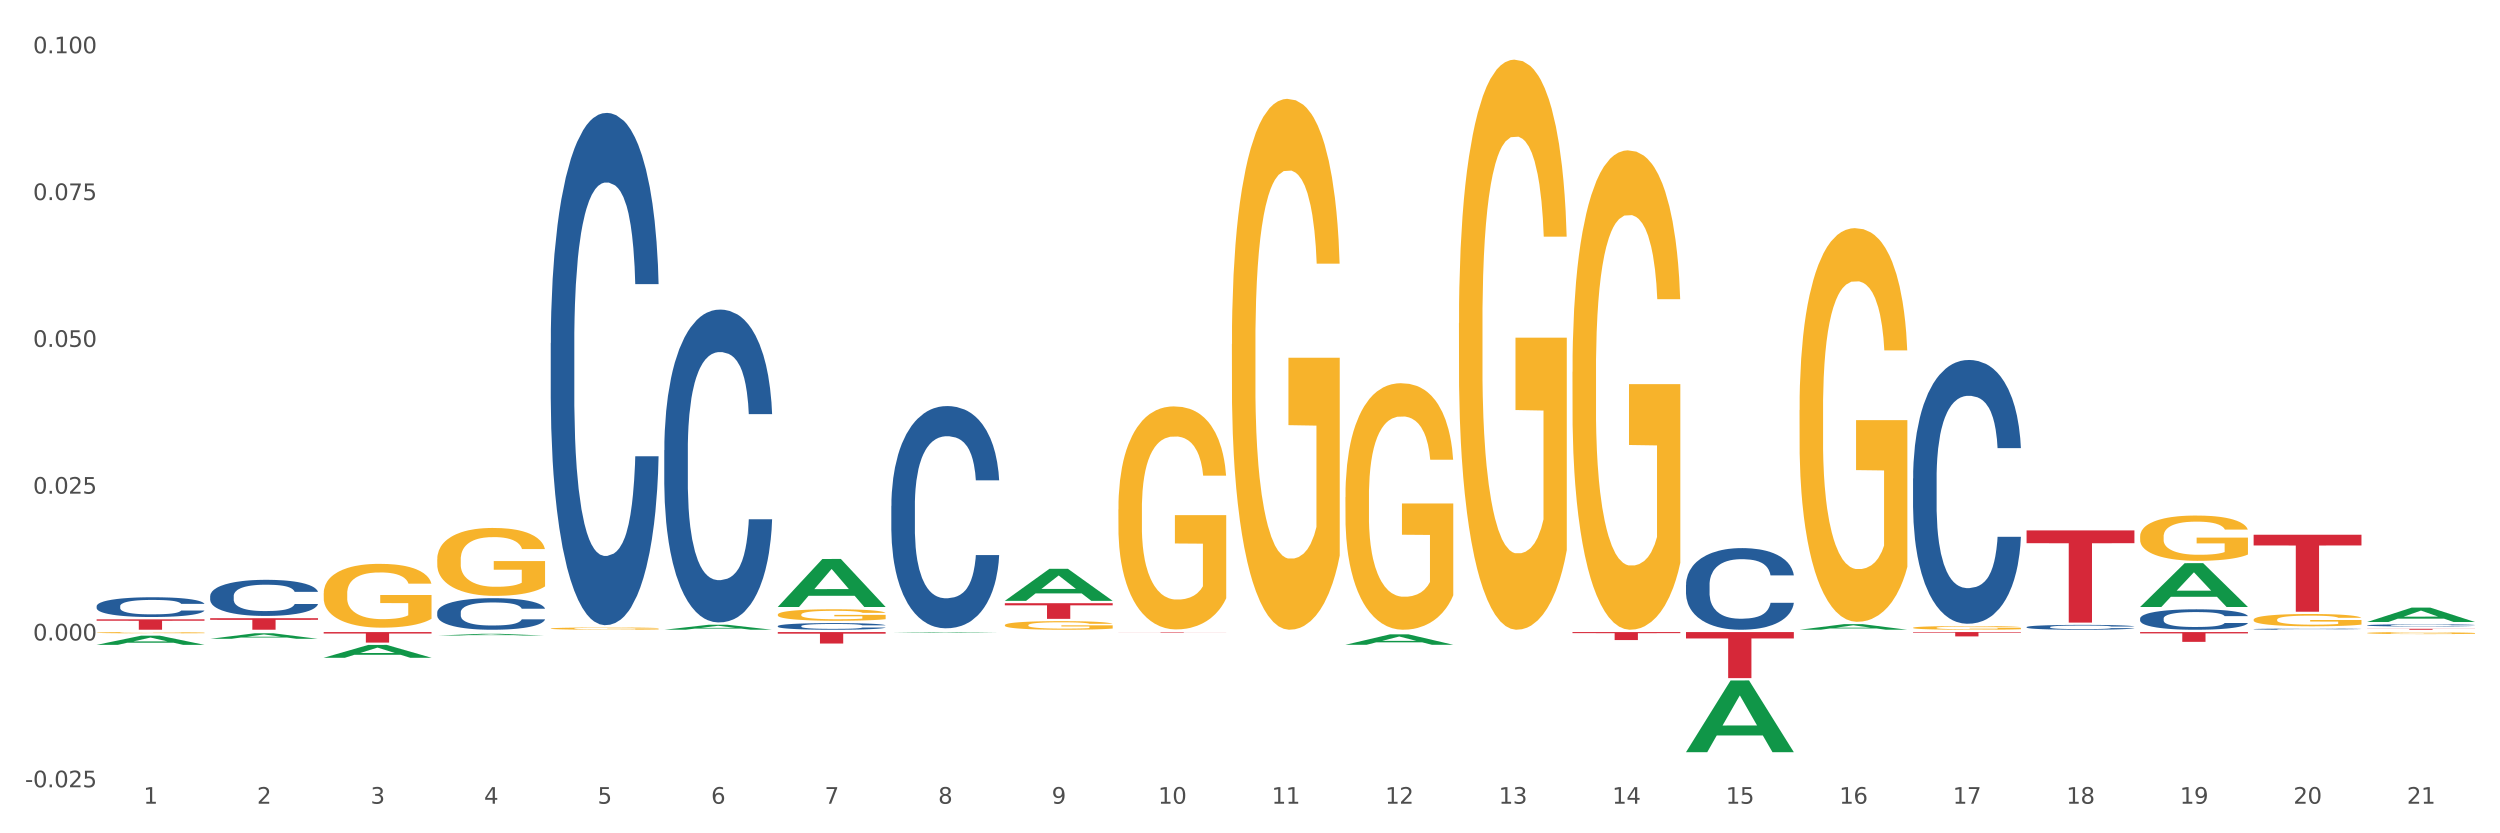 <?xml version="1.0" encoding="utf-8" standalone="no"?>
<!DOCTYPE svg PUBLIC "-//W3C//DTD SVG 1.1//EN"
  "http://www.w3.org/Graphics/SVG/1.1/DTD/svg11.dtd">
<svg xmlns:xlink="http://www.w3.org/1999/xlink" width="1080pt" height="360pt" viewBox="0 0 1080 360" xmlns="http://www.w3.org/2000/svg" version="1.1">
 <rect x="0" y="0" width="1080" height="360" fill="#333333" stroke="none"/>
 <defs>
  <style type="text/css">*{stroke-linejoin: round; stroke-linecap: butt}</style>
 </defs>
 <g id="figure_1">
  <g id="patch_1">
   <path d="M 0 360 
L 1080 360 
L 1080 0 
L 0 0 
z
" style="fill: #ffffff; stroke: #ffffff; stroke-linejoin: miter"/>
  </g>
  <g id="axes_1">
   <g id="matplotlib.axis_1">
    <g id="xtick_1">
     <g id="text_1">
      <!-- 1 -->
      <g style="fill: #4d4d4d" transform="translate(61.988 347.204) scale(0.096 -0.096)">
       <defs>
        <path id="DejaVuSans-31" d="M 794 531 
L 1825 531 
L 1825 4091 
L 703 3866 
L 703 4441 
L 1819 4666 
L 2450 4666 
L 2450 531 
L 3481 531 
L 3481 0 
L 794 0 
L 794 531 
z
" transform="scale(0.016)"/>
       </defs>
       <use xlink:href="#DejaVuSans-31"/>
      </g>
     </g>
    </g>
    <g id="xtick_2">
     <g id="text_2">
      <!-- 2 -->
      <g style="fill: #4d4d4d" transform="translate(111.031 347.204) scale(0.096 -0.096)">
       <defs>
        <path id="DejaVuSans-32" d="M 1228 531 
L 3431 531 
L 3431 0 
L 469 0 
L 469 531 
Q 828 903 1448 1529 
Q 2069 2156 2228 2338 
Q 2531 2678 2651 2914 
Q 2772 3150 2772 3378 
Q 2772 3750 2511 3984 
Q 2250 4219 1831 4219 
Q 1534 4219 1204 4116 
Q 875 4013 500 3803 
L 500 4441 
Q 881 4594 1212 4672 
Q 1544 4750 1819 4750 
Q 2544 4750 2975 4387 
Q 3406 4025 3406 3419 
Q 3406 3131 3298 2873 
Q 3191 2616 2906 2266 
Q 2828 2175 2409 1742 
Q 1991 1309 1228 531 
z
" transform="scale(0.016)"/>
       </defs>
       <use xlink:href="#DejaVuSans-32"/>
      </g>
     </g>
    </g>
    <g id="xtick_3">
     <g id="text_3">
      <!-- 3 -->
      <g style="fill: #4d4d4d" transform="translate(160.074 347.204) scale(0.096 -0.096)">
       <defs>
        <path id="DejaVuSans-33" d="M 2597 2516 
Q 3050 2419 3304 2112 
Q 3559 1806 3559 1356 
Q 3559 666 3084 287 
Q 2609 -91 1734 -91 
Q 1441 -91 1130 -33 
Q 819 25 488 141 
L 488 750 
Q 750 597 1062 519 
Q 1375 441 1716 441 
Q 2309 441 2620 675 
Q 2931 909 2931 1356 
Q 2931 1769 2642 2001 
Q 2353 2234 1838 2234 
L 1294 2234 
L 1294 2753 
L 1863 2753 
Q 2328 2753 2575 2939 
Q 2822 3125 2822 3475 
Q 2822 3834 2567 4026 
Q 2313 4219 1838 4219 
Q 1578 4219 1281 4162 
Q 984 4106 628 3988 
L 628 4550 
Q 988 4650 1302 4700 
Q 1616 4750 1894 4750 
Q 2613 4750 3031 4423 
Q 3450 4097 3450 3541 
Q 3450 3153 3228 2886 
Q 3006 2619 2597 2516 
z
" transform="scale(0.016)"/>
       </defs>
       <use xlink:href="#DejaVuSans-33"/>
      </g>
     </g>
    </g>
    <g id="xtick_4">
     <g id="text_4">
      <!-- 4 -->
      <g style="fill: #4d4d4d" transform="translate(209.117 347.204) scale(0.096 -0.096)">
       <defs>
        <path id="DejaVuSans-34" d="M 2419 4116 
L 825 1625 
L 2419 1625 
L 2419 4116 
z
M 2253 4666 
L 3047 4666 
L 3047 1625 
L 3713 1625 
L 3713 1100 
L 3047 1100 
L 3047 0 
L 2419 0 
L 2419 1100 
L 313 1100 
L 313 1709 
L 2253 4666 
z
" transform="scale(0.016)"/>
       </defs>
       <use xlink:href="#DejaVuSans-34"/>
      </g>
     </g>
    </g>
    <g id="xtick_5">
     <g id="text_5">
      <!-- 5 -->
      <g style="fill: #4d4d4d" transform="translate(258.16 347.204) scale(0.096 -0.096)">
       <defs>
        <path id="DejaVuSans-35" d="M 691 4666 
L 3169 4666 
L 3169 4134 
L 1269 4134 
L 1269 2991 
Q 1406 3038 1543 3061 
Q 1681 3084 1819 3084 
Q 2600 3084 3056 2656 
Q 3513 2228 3513 1497 
Q 3513 744 3044 326 
Q 2575 -91 1722 -91 
Q 1428 -91 1123 -41 
Q 819 9 494 109 
L 494 744 
Q 775 591 1075 516 
Q 1375 441 1709 441 
Q 2250 441 2565 725 
Q 2881 1009 2881 1497 
Q 2881 1984 2565 2268 
Q 2250 2553 1709 2553 
Q 1456 2553 1204 2497 
Q 953 2441 691 2322 
L 691 4666 
z
" transform="scale(0.016)"/>
       </defs>
       <use xlink:href="#DejaVuSans-35"/>
      </g>
     </g>
    </g>
    <g id="xtick_6">
     <g id="text_6">
      <!-- 6 -->
      <g style="fill: #4d4d4d" transform="translate(307.204 347.204) scale(0.096 -0.096)">
       <defs>
        <path id="DejaVuSans-36" d="M 2113 2584 
Q 1688 2584 1439 2293 
Q 1191 2003 1191 1497 
Q 1191 994 1439 701 
Q 1688 409 2113 409 
Q 2538 409 2786 701 
Q 3034 994 3034 1497 
Q 3034 2003 2786 2293 
Q 2538 2584 2113 2584 
z
M 3366 4563 
L 3366 3988 
Q 3128 4100 2886 4159 
Q 2644 4219 2406 4219 
Q 1781 4219 1451 3797 
Q 1122 3375 1075 2522 
Q 1259 2794 1537 2939 
Q 1816 3084 2150 3084 
Q 2853 3084 3261 2657 
Q 3669 2231 3669 1497 
Q 3669 778 3244 343 
Q 2819 -91 2113 -91 
Q 1303 -91 875 529 
Q 447 1150 447 2328 
Q 447 3434 972 4092 
Q 1497 4750 2381 4750 
Q 2619 4750 2861 4703 
Q 3103 4656 3366 4563 
z
" transform="scale(0.016)"/>
       </defs>
       <use xlink:href="#DejaVuSans-36"/>
      </g>
     </g>
    </g>
    <g id="xtick_7">
     <g id="text_7">
      <!-- 7 -->
      <g style="fill: #4d4d4d" transform="translate(356.247 347.204) scale(0.096 -0.096)">
       <defs>
        <path id="DejaVuSans-37" d="M 525 4666 
L 3525 4666 
L 3525 4397 
L 1831 0 
L 1172 0 
L 2766 4134 
L 525 4134 
L 525 4666 
z
" transform="scale(0.016)"/>
       </defs>
       <use xlink:href="#DejaVuSans-37"/>
      </g>
     </g>
    </g>
    <g id="xtick_8">
     <g id="text_8">
      <!-- 8 -->
      <g style="fill: #4d4d4d" transform="translate(405.29 347.204) scale(0.096 -0.096)">
       <defs>
        <path id="DejaVuSans-38" d="M 2034 2216 
Q 1584 2216 1326 1975 
Q 1069 1734 1069 1313 
Q 1069 891 1326 650 
Q 1584 409 2034 409 
Q 2484 409 2743 651 
Q 3003 894 3003 1313 
Q 3003 1734 2745 1975 
Q 2488 2216 2034 2216 
z
M 1403 2484 
Q 997 2584 770 2862 
Q 544 3141 544 3541 
Q 544 4100 942 4425 
Q 1341 4750 2034 4750 
Q 2731 4750 3128 4425 
Q 3525 4100 3525 3541 
Q 3525 3141 3298 2862 
Q 3072 2584 2669 2484 
Q 3125 2378 3379 2068 
Q 3634 1759 3634 1313 
Q 3634 634 3220 271 
Q 2806 -91 2034 -91 
Q 1263 -91 848 271 
Q 434 634 434 1313 
Q 434 1759 690 2068 
Q 947 2378 1403 2484 
z
M 1172 3481 
Q 1172 3119 1398 2916 
Q 1625 2713 2034 2713 
Q 2441 2713 2670 2916 
Q 2900 3119 2900 3481 
Q 2900 3844 2670 4047 
Q 2441 4250 2034 4250 
Q 1625 4250 1398 4047 
Q 1172 3844 1172 3481 
z
" transform="scale(0.016)"/>
       </defs>
       <use xlink:href="#DejaVuSans-38"/>
      </g>
     </g>
    </g>
    <g id="xtick_9">
     <g id="text_9">
      <!-- 9 -->
      <g style="fill: #4d4d4d" transform="translate(454.333 347.204) scale(0.096 -0.096)">
       <defs>
        <path id="DejaVuSans-39" d="M 703 97 
L 703 672 
Q 941 559 1184 500 
Q 1428 441 1663 441 
Q 2288 441 2617 861 
Q 2947 1281 2994 2138 
Q 2813 1869 2534 1725 
Q 2256 1581 1919 1581 
Q 1219 1581 811 2004 
Q 403 2428 403 3163 
Q 403 3881 828 4315 
Q 1253 4750 1959 4750 
Q 2769 4750 3195 4129 
Q 3622 3509 3622 2328 
Q 3622 1225 3098 567 
Q 2575 -91 1691 -91 
Q 1453 -91 1209 -44 
Q 966 3 703 97 
z
M 1959 2075 
Q 2384 2075 2632 2365 
Q 2881 2656 2881 3163 
Q 2881 3666 2632 3958 
Q 2384 4250 1959 4250 
Q 1534 4250 1286 3958 
Q 1038 3666 1038 3163 
Q 1038 2656 1286 2365 
Q 1534 2075 1959 2075 
z
" transform="scale(0.016)"/>
       </defs>
       <use xlink:href="#DejaVuSans-39"/>
      </g>
     </g>
    </g>
    <g id="xtick_10">
     <g id="text_10">
      <!-- 10 -->
      <g style="fill: #4d4d4d" transform="translate(500.322 347.204) scale(0.096 -0.096)">
       <defs>
        <path id="DejaVuSans-30" d="M 2034 4250 
Q 1547 4250 1301 3770 
Q 1056 3291 1056 2328 
Q 1056 1369 1301 889 
Q 1547 409 2034 409 
Q 2525 409 2770 889 
Q 3016 1369 3016 2328 
Q 3016 3291 2770 3770 
Q 2525 4250 2034 4250 
z
M 2034 4750 
Q 2819 4750 3233 4129 
Q 3647 3509 3647 2328 
Q 3647 1150 3233 529 
Q 2819 -91 2034 -91 
Q 1250 -91 836 529 
Q 422 1150 422 2328 
Q 422 3509 836 4129 
Q 1250 4750 2034 4750 
z
" transform="scale(0.016)"/>
       </defs>
       <use xlink:href="#DejaVuSans-31"/>
       <use xlink:href="#DejaVuSans-30" transform="translate(63.623 0)"/>
      </g>
     </g>
    </g>
    <g id="xtick_11">
     <g id="text_11">
      <!-- 11 -->
      <g style="fill: #4d4d4d" transform="translate(549.365 347.204) scale(0.096 -0.096)">
       <use xlink:href="#DejaVuSans-31"/>
       <use xlink:href="#DejaVuSans-31" transform="translate(63.623 0)"/>
      </g>
     </g>
    </g>
    <g id="xtick_12">
     <g id="text_12">
      <!-- 12 -->
      <g style="fill: #4d4d4d" transform="translate(598.408 347.204) scale(0.096 -0.096)">
       <use xlink:href="#DejaVuSans-31"/>
       <use xlink:href="#DejaVuSans-32" transform="translate(63.623 0)"/>
      </g>
     </g>
    </g>
    <g id="xtick_13">
     <g id="text_13">
      <!-- 13 -->
      <g style="fill: #4d4d4d" transform="translate(647.452 347.204) scale(0.096 -0.096)">
       <use xlink:href="#DejaVuSans-31"/>
       <use xlink:href="#DejaVuSans-33" transform="translate(63.623 0)"/>
      </g>
     </g>
    </g>
    <g id="xtick_14">
     <g id="text_14">
      <!-- 14 -->
      <g style="fill: #4d4d4d" transform="translate(696.495 347.204) scale(0.096 -0.096)">
       <use xlink:href="#DejaVuSans-31"/>
       <use xlink:href="#DejaVuSans-34" transform="translate(63.623 0)"/>
      </g>
     </g>
    </g>
    <g id="xtick_15">
     <g id="text_15">
      <!-- 15 -->
      <g style="fill: #4d4d4d" transform="translate(745.538 347.204) scale(0.096 -0.096)">
       <use xlink:href="#DejaVuSans-31"/>
       <use xlink:href="#DejaVuSans-35" transform="translate(63.623 0)"/>
      </g>
     </g>
    </g>
    <g id="xtick_16">
     <g id="text_16">
      <!-- 16 -->
      <g style="fill: #4d4d4d" transform="translate(794.581 347.204) scale(0.096 -0.096)">
       <use xlink:href="#DejaVuSans-31"/>
       <use xlink:href="#DejaVuSans-36" transform="translate(63.623 0)"/>
      </g>
     </g>
    </g>
    <g id="xtick_17">
     <g id="text_17">
      <!-- 17 -->
      <g style="fill: #4d4d4d" transform="translate(843.624 347.204) scale(0.096 -0.096)">
       <use xlink:href="#DejaVuSans-31"/>
       <use xlink:href="#DejaVuSans-37" transform="translate(63.623 0)"/>
      </g>
     </g>
    </g>
    <g id="xtick_18">
     <g id="text_18">
      <!-- 18 -->
      <g style="fill: #4d4d4d" transform="translate(892.667 347.204) scale(0.096 -0.096)">
       <use xlink:href="#DejaVuSans-31"/>
       <use xlink:href="#DejaVuSans-38" transform="translate(63.623 0)"/>
      </g>
     </g>
    </g>
    <g id="xtick_19">
     <g id="text_19">
      <!-- 19 -->
      <g style="fill: #4d4d4d" transform="translate(941.71 347.204) scale(0.096 -0.096)">
       <use xlink:href="#DejaVuSans-31"/>
       <use xlink:href="#DejaVuSans-39" transform="translate(63.623 0)"/>
      </g>
     </g>
    </g>
    <g id="xtick_20">
     <g id="text_20">
      <!-- 20 -->
      <g style="fill: #4d4d4d" transform="translate(990.753 347.204) scale(0.096 -0.096)">
       <use xlink:href="#DejaVuSans-32"/>
       <use xlink:href="#DejaVuSans-30" transform="translate(63.623 0)"/>
      </g>
     </g>
    </g>
    <g id="xtick_21">
     <g id="text_21">
      <!-- 21 -->
      <g style="fill: #4d4d4d" transform="translate(1039.797 347.204) scale(0.096 -0.096)">
       <use xlink:href="#DejaVuSans-32"/>
       <use xlink:href="#DejaVuSans-31" transform="translate(63.623 0)"/>
      </g>
     </g>
    </g>
    <g id="xtick_22"/>
    <g id="xtick_23"/>
    <g id="xtick_24"/>
    <g id="xtick_25"/>
    <g id="xtick_26"/>
    <g id="xtick_27"/>
    <g id="xtick_28"/>
    <g id="xtick_29"/>
    <g id="xtick_30"/>
    <g id="xtick_31"/>
    <g id="xtick_32"/>
    <g id="xtick_33"/>
    <g id="xtick_34"/>
    <g id="xtick_35"/>
    <g id="xtick_36"/>
    <g id="xtick_37"/>
    <g id="xtick_38"/>
    <g id="xtick_39"/>
    <g id="xtick_40"/>
    <g id="xtick_41"/>
   </g>
   <g id="matplotlib.axis_2">
    <g id="ytick_1">
     <g id="text_22">
      <!-- -0.025 -->
      <g style="fill: #4d4d4d" transform="translate(10.8 340.11) scale(0.096 -0.096)">
       <defs>
        <path id="DejaVuSans-2d" d="M 313 2009 
L 1997 2009 
L 1997 1497 
L 313 1497 
L 313 2009 
z
" transform="scale(0.016)"/>
        <path id="DejaVuSans-2e" d="M 684 794 
L 1344 794 
L 1344 0 
L 684 0 
L 684 794 
z
" transform="scale(0.016)"/>
       </defs>
       <use xlink:href="#DejaVuSans-2d"/>
       <use xlink:href="#DejaVuSans-30" transform="translate(36.084 0)"/>
       <use xlink:href="#DejaVuSans-2e" transform="translate(99.707 0)"/>
       <use xlink:href="#DejaVuSans-30" transform="translate(131.494 0)"/>
       <use xlink:href="#DejaVuSans-32" transform="translate(195.117 0)"/>
       <use xlink:href="#DejaVuSans-35" transform="translate(258.74 0)"/>
      </g>
     </g>
    </g>
    <g id="ytick_2">
     <g id="text_23">
      <!-- 0.000 -->
      <g style="fill: #4d4d4d" transform="translate(14.264 276.69) scale(0.096 -0.096)">
       <use xlink:href="#DejaVuSans-30"/>
       <use xlink:href="#DejaVuSans-2e" transform="translate(63.623 0)"/>
       <use xlink:href="#DejaVuSans-30" transform="translate(95.41 0)"/>
       <use xlink:href="#DejaVuSans-30" transform="translate(159.033 0)"/>
       <use xlink:href="#DejaVuSans-30" transform="translate(222.656 0)"/>
      </g>
     </g>
    </g>
    <g id="ytick_3">
     <g id="text_24">
      <!-- 0.025 -->
      <g style="fill: #4d4d4d" transform="translate(14.264 213.271) scale(0.096 -0.096)">
       <use xlink:href="#DejaVuSans-30"/>
       <use xlink:href="#DejaVuSans-2e" transform="translate(63.623 0)"/>
       <use xlink:href="#DejaVuSans-30" transform="translate(95.41 0)"/>
       <use xlink:href="#DejaVuSans-32" transform="translate(159.033 0)"/>
       <use xlink:href="#DejaVuSans-35" transform="translate(222.656 0)"/>
      </g>
     </g>
    </g>
    <g id="ytick_4">
     <g id="text_25">
      <!-- 0.050 -->
      <g style="fill: #4d4d4d" transform="translate(14.264 149.852) scale(0.096 -0.096)">
       <use xlink:href="#DejaVuSans-30"/>
       <use xlink:href="#DejaVuSans-2e" transform="translate(63.623 0)"/>
       <use xlink:href="#DejaVuSans-30" transform="translate(95.41 0)"/>
       <use xlink:href="#DejaVuSans-35" transform="translate(159.033 0)"/>
       <use xlink:href="#DejaVuSans-30" transform="translate(222.656 0)"/>
      </g>
     </g>
    </g>
    <g id="ytick_5">
     <g id="text_26">
      <!-- 0.075 -->
      <g style="fill: #4d4d4d" transform="translate(14.264 86.433) scale(0.096 -0.096)">
       <use xlink:href="#DejaVuSans-30"/>
       <use xlink:href="#DejaVuSans-2e" transform="translate(63.623 0)"/>
       <use xlink:href="#DejaVuSans-30" transform="translate(95.41 0)"/>
       <use xlink:href="#DejaVuSans-37" transform="translate(159.033 0)"/>
       <use xlink:href="#DejaVuSans-35" transform="translate(222.656 0)"/>
      </g>
     </g>
    </g>
    <g id="ytick_6">
     <g id="text_27">
      <!-- 0.100 -->
      <g style="fill: #4d4d4d" transform="translate(14.264 23.013) scale(0.096 -0.096)">
       <use xlink:href="#DejaVuSans-30"/>
       <use xlink:href="#DejaVuSans-2e" transform="translate(63.623 0)"/>
       <use xlink:href="#DejaVuSans-31" transform="translate(95.41 0)"/>
       <use xlink:href="#DejaVuSans-30" transform="translate(159.033 0)"/>
       <use xlink:href="#DejaVuSans-30" transform="translate(222.656 0)"/>
      </g>
     </g>
    </g>
    <g id="ytick_7"/>
    <g id="ytick_8"/>
    <g id="ytick_9"/>
    <g id="ytick_10"/>
    <g id="ytick_11"/>
   </g>
   <g id="PolyCollection_1">
    <path d="M 41.746 278.571 
L 41.795 278.567 
L 61.007 274.599 
L 68.981 274.596 
L 88.337 278.578 
L 79.115 278.578 
L 74.937 277.651 
L 55.099 277.651 
L 54.955 277.666 
L 50.921 278.578 
L 41.746 278.578 
L 41.746 278.571 
L 57.597 277.097 
L 72.439 277.094 
L 65.09 275.445 
L 64.994 275.437 
L 64.898 275.448 
L 57.549 277.094 
L 57.597 277.097 
L 41.746 278.571 
z
" clip-path="url(#p4670d8da94)" style="fill: #109648"/>
    <path d="M 826.437 206.709 
L 826.492 206.605 
L 826.492 203.691 
L 826.657 199.736 
L 827.263 192.45 
L 828.034 186.934 
L 829.355 180.481 
L 830.071 177.775 
L 831.008 174.757 
L 832.935 169.866 
L 835.138 165.702 
L 836.68 163.413 
L 837.836 161.956 
L 840.425 159.354 
L 841.912 158.209 
L 843.454 157.272 
L 844.776 156.648 
L 846.978 155.919 
L 848.741 155.607 
L 850.778 155.503 
L 852.486 155.607 
L 854.744 156.023 
L 858.048 157.272 
L 859.315 158.001 
L 861.022 159.25 
L 862.784 160.915 
L 864.216 162.58 
L 865.868 164.974 
L 867.575 168.096 
L 869.228 172.051 
L 870.384 175.694 
L 871.32 179.545 
L 872.146 184.228 
L 872.752 189.328 
L 873.027 193.595 
L 862.949 193.595 
L 862.674 189.744 
L 862.123 185.581 
L 861.573 182.771 
L 860.967 180.481 
L 860.03 177.879 
L 859.204 176.214 
L 857.828 174.237 
L 856.561 172.988 
L 855.515 172.259 
L 854.248 171.635 
L 851.549 171.01 
L 849.622 171.01 
L 848.41 171.219 
L 846.923 171.739 
L 845.657 172.467 
L 844.17 173.716 
L 843.013 175.069 
L 841.857 176.839 
L 841.196 178.088 
L 840.205 180.377 
L 839.544 182.251 
L 838.663 185.477 
L 838.167 187.767 
L 837.286 193.699 
L 836.9 198.07 
L 836.735 201.089 
L 836.625 204.419 
L 836.625 220.655 
L 836.955 227.941 
L 837.231 231.063 
L 837.671 234.602 
L 838.497 239.181 
L 839.709 243.656 
L 840.976 246.883 
L 842.022 248.86 
L 843.013 250.317 
L 844.005 251.462 
L 845.216 252.503 
L 846.207 253.127 
L 847.694 253.752 
L 849.457 254.064 
L 850.833 254.064 
L 853.642 253.544 
L 854.909 253.023 
L 856.12 252.295 
L 857.442 251.15 
L 858.488 249.901 
L 859.094 248.964 
L 860.086 246.987 
L 860.857 244.905 
L 861.517 242.512 
L 861.958 240.43 
L 862.454 237.308 
L 862.839 233.769 
L 862.949 231.896 
L 873.027 231.896 
L 872.807 235.642 
L 872.422 239.285 
L 871.651 244.177 
L 871.045 246.987 
L 870.109 250.421 
L 869.117 253.336 
L 867.741 256.562 
L 866.474 258.956 
L 865.152 261.037 
L 863.72 262.911 
L 861.132 265.513 
L 860.196 266.241 
L 858.213 267.49 
L 856.671 268.219 
L 854.413 268.947 
L 852.1 269.363 
L 849.677 269.468 
L 847.529 269.259 
L 845.161 268.635 
L 843.674 268.01 
L 842.022 267.074 
L 840.094 265.617 
L 838.277 263.847 
L 836.57 261.766 
L 834.973 259.372 
L 833.486 256.666 
L 831.558 252.191 
L 830.126 247.819 
L 829.08 243.76 
L 828.364 240.326 
L 827.648 235.955 
L 827.263 232.936 
L 826.657 225.651 
L 826.437 218.886 
L 826.437 206.709 
z
" clip-path="url(#p4670d8da94)" style="fill: #255c99"/>
    <path d="M 875.48 270.894 
L 875.535 270.892 
L 875.535 270.838 
L 875.7 270.765 
L 876.306 270.631 
L 877.077 270.529 
L 878.398 270.409 
L 879.114 270.359 
L 880.051 270.304 
L 881.978 270.213 
L 884.181 270.136 
L 885.723 270.094 
L 886.88 270.067 
L 889.468 270.019 
L 890.955 269.998 
L 892.497 269.98 
L 893.819 269.969 
L 896.022 269.955 
L 897.784 269.95 
L 899.822 269.948 
L 901.529 269.95 
L 903.787 269.957 
L 907.091 269.98 
L 908.358 269.994 
L 910.065 270.017 
L 911.827 270.048 
L 913.259 270.079 
L 914.911 270.123 
L 916.618 270.181 
L 918.271 270.254 
L 919.427 270.321 
L 920.363 270.392 
L 921.189 270.479 
L 921.795 270.573 
L 922.071 270.652 
L 911.992 270.652 
L 911.717 270.581 
L 911.166 270.504 
L 910.616 270.452 
L 910.01 270.409 
L 909.074 270.361 
L 908.248 270.331 
L 906.871 270.294 
L 905.604 270.271 
L 904.558 270.257 
L 903.291 270.246 
L 900.593 270.234 
L 898.665 270.234 
L 897.453 270.238 
L 895.966 270.248 
L 894.7 270.261 
L 893.213 270.284 
L 892.056 270.309 
L 890.9 270.342 
L 890.239 270.365 
L 889.248 270.407 
L 888.587 270.442 
L 887.706 270.502 
L 887.21 270.544 
L 886.329 270.654 
L 885.943 270.734 
L 885.778 270.79 
L 885.668 270.852 
L 885.668 271.152 
L 885.998 271.286 
L 886.274 271.344 
L 886.714 271.41 
L 887.54 271.494 
L 888.752 271.577 
L 890.019 271.637 
L 891.065 271.673 
L 892.056 271.7 
L 893.048 271.721 
L 894.259 271.74 
L 895.251 271.752 
L 896.737 271.764 
L 898.5 271.769 
L 899.877 271.769 
L 902.685 271.76 
L 903.952 271.75 
L 905.163 271.737 
L 906.485 271.715 
L 907.532 271.692 
L 908.137 271.675 
L 909.129 271.638 
L 909.9 271.6 
L 910.561 271.556 
L 911.001 271.517 
L 911.497 271.46 
L 911.882 271.394 
L 911.992 271.36 
L 922.071 271.36 
L 921.85 271.429 
L 921.465 271.496 
L 920.694 271.587 
L 920.088 271.638 
L 919.152 271.702 
L 918.161 271.756 
L 916.784 271.815 
L 915.517 271.86 
L 914.195 271.898 
L 912.763 271.933 
L 910.175 271.981 
L 909.239 271.994 
L 907.256 272.017 
L 905.714 272.031 
L 903.456 272.044 
L 901.143 272.052 
L 898.72 272.054 
L 896.572 272.05 
L 894.204 272.039 
L 892.717 272.027 
L 891.065 272.01 
L 889.138 271.983 
L 887.32 271.95 
L 885.613 271.912 
L 884.016 271.867 
L 882.529 271.817 
L 880.601 271.735 
L 879.169 271.654 
L 878.123 271.579 
L 877.407 271.515 
L 876.691 271.435 
L 876.306 271.379 
L 875.7 271.244 
L 875.48 271.119 
L 875.48 270.894 
z
" clip-path="url(#p4670d8da94)" style="fill: #255c99"/>
    <path d="M 924.523 267.187 
L 924.578 267.179 
L 924.578 266.953 
L 924.743 266.647 
L 925.349 266.082 
L 926.12 265.654 
L 927.442 265.153 
L 928.158 264.944 
L 929.094 264.71 
L 931.021 264.33 
L 933.224 264.007 
L 934.766 263.83 
L 935.923 263.717 
L 938.511 263.515 
L 939.998 263.426 
L 941.54 263.354 
L 942.862 263.305 
L 945.065 263.249 
L 946.827 263.225 
L 948.865 263.216 
L 950.572 263.225 
L 952.83 263.257 
L 956.134 263.354 
L 957.401 263.41 
L 959.108 263.507 
L 960.87 263.636 
L 962.302 263.765 
L 963.954 263.951 
L 965.662 264.193 
L 967.314 264.5 
L 968.47 264.782 
L 969.407 265.081 
L 970.233 265.444 
L 970.838 265.839 
L 971.114 266.17 
L 961.036 266.17 
L 960.76 265.872 
L 960.209 265.549 
L 959.659 265.331 
L 959.053 265.153 
L 958.117 264.952 
L 957.291 264.823 
L 955.914 264.669 
L 954.647 264.572 
L 953.601 264.516 
L 952.334 264.467 
L 949.636 264.419 
L 947.708 264.419 
L 946.497 264.435 
L 945.01 264.476 
L 943.743 264.532 
L 942.256 264.629 
L 941.099 264.734 
L 939.943 264.871 
L 939.282 264.968 
L 938.291 265.145 
L 937.63 265.291 
L 936.749 265.541 
L 936.253 265.718 
L 935.372 266.178 
L 934.986 266.517 
L 934.821 266.751 
L 934.711 267.01 
L 934.711 268.269 
L 935.042 268.834 
L 935.317 269.076 
L 935.757 269.35 
L 936.584 269.705 
L 937.795 270.052 
L 939.062 270.303 
L 940.108 270.456 
L 941.099 270.569 
L 942.091 270.658 
L 943.302 270.738 
L 944.294 270.787 
L 945.781 270.835 
L 947.543 270.859 
L 948.92 270.859 
L 951.728 270.819 
L 952.995 270.779 
L 954.207 270.722 
L 955.528 270.634 
L 956.575 270.537 
L 957.181 270.464 
L 958.172 270.311 
L 958.943 270.149 
L 959.604 269.964 
L 960.044 269.802 
L 960.54 269.56 
L 960.925 269.286 
L 961.036 269.14 
L 971.114 269.14 
L 970.893 269.431 
L 970.508 269.713 
L 969.737 270.093 
L 969.131 270.311 
L 968.195 270.577 
L 967.204 270.803 
L 965.827 271.053 
L 964.56 271.239 
L 963.238 271.4 
L 961.807 271.545 
L 959.218 271.747 
L 958.282 271.804 
L 956.299 271.901 
L 954.757 271.957 
L 952.499 272.014 
L 950.186 272.046 
L 947.763 272.054 
L 945.615 272.038 
L 943.247 271.989 
L 941.76 271.941 
L 940.108 271.868 
L 938.181 271.755 
L 936.363 271.618 
L 934.656 271.457 
L 933.059 271.271 
L 931.572 271.061 
L 929.644 270.714 
L 928.213 270.375 
L 927.166 270.06 
L 926.45 269.794 
L 925.734 269.455 
L 925.349 269.221 
L 924.743 268.656 
L 924.523 268.132 
L 924.523 267.187 
z
" clip-path="url(#p4670d8da94)" style="fill: #255c99"/>
    <path d="M 973.566 271.779 
L 973.621 271.778 
L 973.621 271.766 
L 973.786 271.748 
L 974.392 271.716 
L 975.163 271.692 
L 976.485 271.664 
L 977.201 271.652 
L 978.137 271.639 
L 980.064 271.617 
L 982.267 271.599 
L 983.809 271.589 
L 984.966 271.583 
L 987.554 271.571 
L 989.041 271.566 
L 990.583 271.562 
L 991.905 271.559 
L 994.108 271.556 
L 995.87 271.555 
L 997.908 271.554 
L 999.615 271.555 
L 1001.873 271.557 
L 1005.177 271.562 
L 1006.444 271.565 
L 1008.151 271.571 
L 1009.913 271.578 
L 1011.345 271.585 
L 1012.998 271.596 
L 1014.705 271.609 
L 1016.357 271.627 
L 1017.513 271.643 
L 1018.45 271.66 
L 1019.276 271.68 
L 1019.882 271.703 
L 1020.157 271.721 
L 1010.079 271.721 
L 1009.803 271.704 
L 1009.253 271.686 
L 1008.702 271.674 
L 1008.096 271.664 
L 1007.16 271.652 
L 1006.334 271.645 
L 1004.957 271.636 
L 1003.69 271.631 
L 1002.644 271.628 
L 1001.377 271.625 
L 998.679 271.622 
L 996.751 271.622 
L 995.54 271.623 
L 994.053 271.625 
L 992.786 271.629 
L 991.299 271.634 
L 990.143 271.64 
L 988.986 271.648 
L 988.325 271.653 
L 987.334 271.663 
L 986.673 271.672 
L 985.792 271.686 
L 985.296 271.696 
L 984.415 271.722 
L 984.03 271.741 
L 983.864 271.754 
L 983.754 271.769 
L 983.754 271.84 
L 984.085 271.872 
L 984.36 271.886 
L 984.801 271.901 
L 985.627 271.921 
L 986.838 271.941 
L 988.105 271.955 
L 989.151 271.964 
L 990.143 271.97 
L 991.134 271.975 
L 992.345 271.98 
L 993.337 271.982 
L 994.824 271.985 
L 996.586 271.986 
L 997.963 271.986 
L 1000.772 271.984 
L 1002.038 271.982 
L 1003.25 271.979 
L 1004.571 271.974 
L 1005.618 271.968 
L 1006.224 271.964 
L 1007.215 271.955 
L 1007.986 271.946 
L 1008.647 271.936 
L 1009.087 271.927 
L 1009.583 271.913 
L 1009.969 271.897 
L 1010.079 271.889 
L 1020.157 271.889 
L 1019.937 271.906 
L 1019.551 271.922 
L 1018.78 271.943 
L 1018.174 271.955 
L 1017.238 271.97 
L 1016.247 271.983 
L 1014.87 271.997 
L 1013.603 272.008 
L 1012.282 272.017 
L 1010.85 272.025 
L 1008.261 272.037 
L 1007.325 272.04 
L 1005.342 272.045 
L 1003.8 272.048 
L 1001.543 272.052 
L 999.229 272.053 
L 996.806 272.054 
L 994.659 272.053 
L 992.29 272.05 
L 990.803 272.048 
L 989.151 272.043 
L 987.224 272.037 
L 985.406 272.029 
L 983.699 272.02 
L 982.102 272.01 
L 980.615 271.998 
L 978.688 271.978 
L 977.256 271.959 
L 976.209 271.941 
L 975.493 271.926 
L 974.777 271.907 
L 974.392 271.894 
L 973.786 271.862 
L 973.566 271.832 
L 973.566 271.779 
z
" clip-path="url(#p4670d8da94)" style="fill: #255c99"/>
    <path d="M 1022.609 270.124 
L 1022.664 270.124 
L 1022.664 270.099 
L 1022.829 270.066 
L 1023.435 270.006 
L 1024.206 269.96 
L 1025.528 269.906 
L 1026.244 269.883 
L 1027.18 269.858 
L 1029.108 269.817 
L 1031.31 269.783 
L 1032.852 269.764 
L 1034.009 269.751 
L 1036.597 269.73 
L 1038.084 269.72 
L 1039.626 269.712 
L 1040.948 269.707 
L 1043.151 269.701 
L 1044.913 269.699 
L 1046.951 269.698 
L 1048.658 269.699 
L 1050.916 269.702 
L 1054.22 269.712 
L 1055.487 269.718 
L 1057.194 269.729 
L 1058.957 269.743 
L 1060.388 269.757 
L 1062.041 269.777 
L 1063.748 269.803 
L 1065.4 269.836 
L 1066.557 269.866 
L 1067.493 269.898 
L 1068.319 269.937 
L 1068.925 269.98 
L 1069.2 270.015 
L 1059.122 270.015 
L 1058.846 269.983 
L 1058.296 269.948 
L 1057.745 269.925 
L 1057.139 269.906 
L 1056.203 269.884 
L 1055.377 269.87 
L 1054 269.854 
L 1052.733 269.843 
L 1051.687 269.837 
L 1050.42 269.832 
L 1047.722 269.827 
L 1045.794 269.827 
L 1044.583 269.829 
L 1043.096 269.833 
L 1041.829 269.839 
L 1040.342 269.849 
L 1039.186 269.861 
L 1038.029 269.875 
L 1037.368 269.886 
L 1036.377 269.905 
L 1035.716 269.921 
L 1034.835 269.947 
L 1034.339 269.967 
L 1033.458 270.016 
L 1033.073 270.052 
L 1032.908 270.078 
L 1032.797 270.105 
L 1032.797 270.241 
L 1033.128 270.301 
L 1033.403 270.327 
L 1033.844 270.357 
L 1034.67 270.395 
L 1035.881 270.432 
L 1037.148 270.459 
L 1038.194 270.476 
L 1039.186 270.488 
L 1040.177 270.497 
L 1041.389 270.506 
L 1042.38 270.511 
L 1043.867 270.516 
L 1045.629 270.519 
L 1047.006 270.519 
L 1049.815 270.515 
L 1051.081 270.51 
L 1052.293 270.504 
L 1053.615 270.495 
L 1054.661 270.484 
L 1055.267 270.477 
L 1056.258 270.46 
L 1057.029 270.443 
L 1057.69 270.423 
L 1058.131 270.405 
L 1058.626 270.379 
L 1059.012 270.35 
L 1059.122 270.334 
L 1069.2 270.334 
L 1068.98 270.366 
L 1068.594 270.396 
L 1067.823 270.437 
L 1067.217 270.46 
L 1066.281 270.489 
L 1065.29 270.513 
L 1063.913 270.54 
L 1062.646 270.56 
L 1061.325 270.577 
L 1059.893 270.593 
L 1057.304 270.614 
L 1056.368 270.621 
L 1054.386 270.631 
L 1052.844 270.637 
L 1050.586 270.643 
L 1048.273 270.647 
L 1045.849 270.647 
L 1043.702 270.646 
L 1041.334 270.641 
L 1039.847 270.635 
L 1038.194 270.628 
L 1036.267 270.615 
L 1034.45 270.601 
L 1032.742 270.583 
L 1031.145 270.563 
L 1029.658 270.541 
L 1027.731 270.503 
L 1026.299 270.467 
L 1025.252 270.433 
L 1024.537 270.405 
L 1023.821 270.368 
L 1023.435 270.343 
L 1022.829 270.282 
L 1022.609 270.226 
L 1022.609 270.124 
z
" clip-path="url(#p4670d8da94)" style="fill: #255c99"/>
    <path d="M 41.746 267.54 
L 88.337 267.54 
L 88.337 268.167 
L 70.01 268.172 
L 70.01 272.054 
L 59.963 272.054 
L 59.963 268.172 
L 41.746 268.167 
L 41.746 267.544 
L 41.746 267.54 
z
" clip-path="url(#p4670d8da94)" style="fill: #d62839"/>
    <path d="M 90.79 267.075 
L 137.381 267.075 
L 137.381 267.767 
L 119.053 267.771 
L 119.053 272.054 
L 109.006 272.054 
L 109.006 267.771 
L 90.79 267.767 
L 90.79 267.08 
L 90.79 267.075 
z
" clip-path="url(#p4670d8da94)" style="fill: #d62839"/>
    <path d="M 139.833 273.043 
L 186.424 273.043 
L 186.424 273.677 
L 168.096 273.682 
L 168.096 277.607 
L 158.05 277.607 
L 158.05 273.682 
L 139.833 273.677 
L 139.833 273.047 
L 139.833 273.043 
z
" clip-path="url(#p4670d8da94)" style="fill: #d62839"/>
    <path d="M 336.005 273.043 
L 382.596 273.043 
L 382.596 273.735 
L 364.269 273.739 
L 364.269 278.021 
L 354.222 278.021 
L 354.222 273.739 
L 336.005 273.735 
L 336.005 273.048 
L 336.005 273.043 
z
" clip-path="url(#p4670d8da94)" style="fill: #d62839"/>
    <path d="M 434.092 260.568 
L 480.682 260.568 
L 480.682 261.51 
L 462.355 261.516 
L 462.355 267.344 
L 452.308 267.344 
L 452.308 261.516 
L 434.092 261.51 
L 434.092 260.575 
L 434.092 260.568 
z
" clip-path="url(#p4670d8da94)" style="fill: #d62839"/>
    <path d="M 483.135 273.043 
L 529.726 273.043 
L 529.726 273.074 
L 511.398 273.074 
L 511.398 273.262 
L 501.351 273.262 
L 501.351 273.074 
L 483.135 273.074 
L 483.135 273.043 
L 483.135 273.043 
z
" clip-path="url(#p4670d8da94)" style="fill: #d62839"/>
    <path d="M 679.307 273.043 
L 725.898 273.043 
L 725.898 273.526 
L 707.571 273.53 
L 707.571 276.52 
L 697.524 276.52 
L 697.524 273.53 
L 679.307 273.526 
L 679.307 273.046 
L 679.307 273.043 
z
" clip-path="url(#p4670d8da94)" style="fill: #d62839"/>
    <path d="M 728.35 273.043 
L 774.941 273.043 
L 774.941 275.81 
L 756.614 275.828 
L 756.614 292.952 
L 746.567 292.952 
L 746.567 275.828 
L 728.35 275.81 
L 728.35 273.062 
L 728.35 273.043 
z
" clip-path="url(#p4670d8da94)" style="fill: #d62839"/>
    <path d="M 826.437 273.043 
L 873.027 273.043 
L 873.027 273.305 
L 854.7 273.306 
L 854.7 274.925 
L 844.653 274.925 
L 844.653 273.306 
L 826.437 273.305 
L 826.437 273.045 
L 826.437 273.043 
z
" clip-path="url(#p4670d8da94)" style="fill: #d62839"/>
    <path d="M 875.48 229.121 
L 922.071 229.121 
L 922.071 234.657 
L 903.743 234.694 
L 903.743 268.959 
L 893.696 268.959 
L 893.696 234.694 
L 875.48 234.657 
L 875.48 229.158 
L 875.48 229.121 
z
" clip-path="url(#p4670d8da94)" style="fill: #d62839"/>
    <path d="M 924.523 273.043 
L 971.114 273.043 
L 971.114 273.635 
L 952.786 273.639 
L 952.786 277.3 
L 942.74 277.3 
L 942.74 273.639 
L 924.523 273.635 
L 924.523 273.047 
L 924.523 273.043 
z
" clip-path="url(#p4670d8da94)" style="fill: #d62839"/>
    <path d="M 973.566 231.01 
L 1020.157 231.01 
L 1020.157 235.63 
L 1001.83 235.661 
L 1001.83 264.256 
L 991.783 264.256 
L 991.783 235.661 
L 973.566 235.63 
L 973.566 231.041 
L 973.566 231.01 
z
" clip-path="url(#p4670d8da94)" style="fill: #d62839"/>
    <path d="M 728.35 252.627 
L 728.405 252.595 
L 728.405 251.693 
L 728.571 250.468 
L 729.176 248.213 
L 729.947 246.506 
L 731.269 244.508 
L 731.985 243.671 
L 732.921 242.736 
L 734.849 241.222 
L 737.052 239.933 
L 738.594 239.225 
L 739.75 238.773 
L 742.339 237.968 
L 743.826 237.614 
L 745.368 237.324 
L 746.689 237.13 
L 748.892 236.905 
L 750.654 236.808 
L 752.692 236.776 
L 754.399 236.808 
L 756.657 236.937 
L 759.962 237.324 
L 761.228 237.549 
L 762.936 237.936 
L 764.698 238.451 
L 766.13 238.967 
L 767.782 239.708 
L 769.489 240.674 
L 771.141 241.899 
L 772.298 243.026 
L 773.234 244.218 
L 774.06 245.668 
L 774.666 247.247 
L 774.941 248.568 
L 764.863 248.568 
L 764.588 247.376 
L 764.037 246.087 
L 763.486 245.217 
L 762.88 244.508 
L 761.944 243.703 
L 761.118 243.187 
L 759.741 242.575 
L 758.475 242.189 
L 757.428 241.963 
L 756.162 241.77 
L 753.463 241.576 
L 751.536 241.576 
L 750.324 241.641 
L 748.837 241.802 
L 747.57 242.027 
L 746.083 242.414 
L 744.927 242.833 
L 743.77 243.381 
L 743.11 243.767 
L 742.118 244.476 
L 741.457 245.056 
L 740.576 246.055 
L 740.081 246.763 
L 739.199 248.6 
L 738.814 249.953 
L 738.649 250.887 
L 738.539 251.918 
L 738.539 256.944 
L 738.869 259.199 
L 739.144 260.166 
L 739.585 261.261 
L 740.411 262.679 
L 741.623 264.064 
L 742.889 265.063 
L 743.936 265.675 
L 744.927 266.126 
L 745.918 266.48 
L 747.13 266.803 
L 748.121 266.996 
L 749.608 267.189 
L 751.37 267.286 
L 752.747 267.286 
L 755.556 267.125 
L 756.823 266.964 
L 758.034 266.738 
L 759.356 266.384 
L 760.402 265.997 
L 761.008 265.707 
L 761.999 265.095 
L 762.77 264.451 
L 763.431 263.71 
L 763.872 263.065 
L 764.367 262.099 
L 764.753 261.003 
L 764.863 260.424 
L 774.941 260.424 
L 774.721 261.583 
L 774.335 262.711 
L 773.564 264.225 
L 772.959 265.095 
L 772.022 266.158 
L 771.031 267.06 
L 769.654 268.059 
L 768.388 268.8 
L 767.066 269.444 
L 765.634 270.024 
L 763.046 270.83 
L 762.109 271.055 
L 760.127 271.442 
L 758.585 271.667 
L 756.327 271.893 
L 754.014 272.022 
L 751.591 272.054 
L 749.443 271.99 
L 747.075 271.796 
L 745.588 271.603 
L 743.936 271.313 
L 742.008 270.862 
L 740.191 270.314 
L 738.484 269.67 
L 736.886 268.929 
L 735.399 268.091 
L 733.472 266.706 
L 732.04 265.353 
L 730.994 264.096 
L 730.278 263.033 
L 729.562 261.68 
L 729.176 260.746 
L 728.571 258.49 
L 728.35 256.396 
L 728.35 252.627 
z
" clip-path="url(#p4670d8da94)" style="fill: #255c99"/>
    <path d="M 385.048 218.558 
L 385.103 218.47 
L 385.103 216.015 
L 385.269 212.683 
L 385.874 206.545 
L 386.645 201.897 
L 387.967 196.461 
L 388.683 194.181 
L 389.619 191.638 
L 391.547 187.516 
L 393.75 184.009 
L 395.292 182.08 
L 396.448 180.852 
L 399.037 178.66 
L 400.524 177.695 
L 402.066 176.906 
L 403.387 176.38 
L 405.59 175.766 
L 407.353 175.503 
L 409.39 175.416 
L 411.097 175.503 
L 413.355 175.854 
L 416.66 176.906 
L 417.926 177.52 
L 419.634 178.572 
L 421.396 179.975 
L 422.828 181.378 
L 424.48 183.395 
L 426.187 186.026 
L 427.839 189.358 
L 428.996 192.427 
L 429.932 195.671 
L 430.758 199.617 
L 431.364 203.914 
L 431.639 207.509 
L 421.561 207.509 
L 421.286 204.265 
L 420.735 200.757 
L 420.184 198.39 
L 419.579 196.461 
L 418.642 194.268 
L 417.816 192.865 
L 416.439 191.199 
L 415.173 190.147 
L 414.126 189.533 
L 412.86 189.007 
L 410.161 188.481 
L 408.234 188.481 
L 407.022 188.656 
L 405.535 189.095 
L 404.269 189.709 
L 402.782 190.761 
L 401.625 191.901 
L 400.469 193.391 
L 399.808 194.444 
L 398.816 196.373 
L 398.156 197.951 
L 397.274 200.67 
L 396.779 202.599 
L 395.898 207.597 
L 395.512 211.28 
L 395.347 213.823 
L 395.237 216.629 
L 395.237 230.308 
L 395.567 236.446 
L 395.843 239.077 
L 396.283 242.058 
L 397.109 245.916 
L 398.321 249.687 
L 399.587 252.405 
L 400.634 254.071 
L 401.625 255.299 
L 402.616 256.263 
L 403.828 257.14 
L 404.819 257.666 
L 406.306 258.192 
L 408.069 258.455 
L 409.445 258.455 
L 412.254 258.017 
L 413.521 257.579 
L 414.732 256.965 
L 416.054 256 
L 417.1 254.948 
L 417.706 254.159 
L 418.697 252.493 
L 419.468 250.739 
L 420.129 248.722 
L 420.57 246.968 
L 421.066 244.338 
L 421.451 241.356 
L 421.561 239.778 
L 431.639 239.778 
L 431.419 242.935 
L 431.034 246.004 
L 430.263 250.125 
L 429.657 252.493 
L 428.721 255.386 
L 427.729 257.842 
L 426.352 260.56 
L 425.086 262.577 
L 423.764 264.33 
L 422.332 265.909 
L 419.744 268.101 
L 418.808 268.715 
L 416.825 269.767 
L 415.283 270.381 
L 413.025 270.995 
L 410.712 271.345 
L 408.289 271.433 
L 406.141 271.258 
L 403.773 270.732 
L 402.286 270.206 
L 400.634 269.416 
L 398.706 268.189 
L 396.889 266.698 
L 395.182 264.944 
L 393.585 262.927 
L 392.098 260.648 
L 390.17 256.877 
L 388.738 253.194 
L 387.692 249.774 
L 386.976 246.881 
L 386.26 243.198 
L 385.874 240.655 
L 385.269 234.517 
L 385.048 228.817 
L 385.048 218.558 
z
" clip-path="url(#p4670d8da94)" style="fill: #255c99"/>
    <path d="M 336.005 270.466 
L 336.06 270.463 
L 336.06 270.39 
L 336.226 270.29 
L 336.831 270.105 
L 337.602 269.966 
L 338.924 269.803 
L 339.64 269.734 
L 340.576 269.658 
L 342.504 269.534 
L 344.707 269.429 
L 346.249 269.371 
L 347.405 269.334 
L 349.994 269.268 
L 351.481 269.239 
L 353.023 269.215 
L 354.344 269.199 
L 356.547 269.181 
L 358.309 269.173 
L 360.347 269.171 
L 362.054 269.173 
L 364.312 269.184 
L 367.617 269.215 
L 368.883 269.234 
L 370.591 269.265 
L 372.353 269.307 
L 373.785 269.35 
L 375.437 269.41 
L 377.144 269.489 
L 378.796 269.589 
L 379.953 269.681 
L 380.889 269.779 
L 381.715 269.897 
L 382.321 270.026 
L 382.596 270.134 
L 372.518 270.134 
L 372.243 270.037 
L 371.692 269.932 
L 371.141 269.86 
L 370.535 269.803 
L 369.599 269.737 
L 368.773 269.695 
L 367.396 269.645 
L 366.13 269.613 
L 365.083 269.594 
L 363.817 269.579 
L 361.118 269.563 
L 359.191 269.563 
L 357.979 269.568 
L 356.492 269.581 
L 355.225 269.6 
L 353.738 269.631 
L 352.582 269.666 
L 351.425 269.71 
L 350.765 269.742 
L 349.773 269.8 
L 349.112 269.847 
L 348.231 269.929 
L 347.736 269.987 
L 346.854 270.137 
L 346.469 270.248 
L 346.304 270.324 
L 346.194 270.408 
L 346.194 270.819 
L 346.524 271.003 
L 346.799 271.082 
L 347.24 271.172 
L 348.066 271.288 
L 349.278 271.401 
L 350.544 271.483 
L 351.591 271.533 
L 352.582 271.569 
L 353.573 271.598 
L 354.785 271.625 
L 355.776 271.641 
L 357.263 271.656 
L 359.025 271.664 
L 360.402 271.664 
L 363.211 271.651 
L 364.478 271.638 
L 365.689 271.619 
L 367.011 271.591 
L 368.057 271.559 
L 368.663 271.535 
L 369.654 271.485 
L 370.425 271.433 
L 371.086 271.372 
L 371.527 271.319 
L 372.022 271.24 
L 372.408 271.151 
L 372.518 271.103 
L 382.596 271.103 
L 382.376 271.198 
L 381.99 271.29 
L 381.219 271.414 
L 380.614 271.485 
L 379.677 271.572 
L 378.686 271.646 
L 377.309 271.727 
L 376.043 271.788 
L 374.721 271.841 
L 373.289 271.888 
L 370.701 271.954 
L 369.764 271.972 
L 367.782 272.004 
L 366.24 272.022 
L 363.982 272.041 
L 361.669 272.051 
L 359.246 272.054 
L 357.098 272.049 
L 354.73 272.033 
L 353.243 272.017 
L 351.591 271.993 
L 349.663 271.957 
L 347.846 271.912 
L 346.139 271.859 
L 344.541 271.799 
L 343.054 271.73 
L 341.127 271.617 
L 339.695 271.506 
L 338.649 271.404 
L 337.933 271.317 
L 337.217 271.206 
L 336.831 271.13 
L 336.226 270.945 
L 336.005 270.774 
L 336.005 270.466 
z
" clip-path="url(#p4670d8da94)" style="fill: #255c99"/>
    <path d="M 286.962 194.464 
L 287.017 194.34 
L 287.017 190.884 
L 287.182 186.194 
L 287.788 177.553 
L 288.559 171.011 
L 289.881 163.359 
L 290.597 160.149 
L 291.533 156.57 
L 293.461 150.768 
L 295.664 145.831 
L 297.206 143.115 
L 298.362 141.387 
L 300.95 138.301 
L 302.437 136.944 
L 303.979 135.833 
L 305.301 135.092 
L 307.504 134.228 
L 309.266 133.858 
L 311.304 133.734 
L 313.011 133.858 
L 315.269 134.352 
L 318.574 135.833 
L 319.84 136.697 
L 321.547 138.178 
L 323.31 140.153 
L 324.742 142.128 
L 326.394 144.967 
L 328.101 148.67 
L 329.753 153.36 
L 330.91 157.681 
L 331.846 162.248 
L 332.672 167.802 
L 333.278 173.85 
L 333.553 178.911 
L 323.475 178.911 
L 323.2 174.344 
L 322.649 169.407 
L 322.098 166.074 
L 321.492 163.359 
L 320.556 160.273 
L 319.73 158.298 
L 318.353 155.952 
L 317.087 154.471 
L 316.04 153.607 
L 314.774 152.867 
L 312.075 152.126 
L 310.147 152.126 
L 308.936 152.373 
L 307.449 152.99 
L 306.182 153.854 
L 304.695 155.335 
L 303.539 156.94 
L 302.382 159.038 
L 301.721 160.52 
L 300.73 163.235 
L 300.069 165.457 
L 299.188 169.283 
L 298.692 171.999 
L 297.811 179.035 
L 297.426 184.219 
L 297.261 187.798 
L 297.15 191.748 
L 297.15 211.004 
L 297.481 219.644 
L 297.756 223.347 
L 298.197 227.544 
L 299.023 232.975 
L 300.235 238.283 
L 301.501 242.109 
L 302.548 244.455 
L 303.539 246.183 
L 304.53 247.54 
L 305.742 248.775 
L 306.733 249.515 
L 308.22 250.256 
L 309.982 250.626 
L 311.359 250.626 
L 314.168 250.009 
L 315.434 249.392 
L 316.646 248.528 
L 317.968 247.17 
L 319.014 245.689 
L 319.62 244.578 
L 320.611 242.233 
L 321.382 239.764 
L 322.043 236.925 
L 322.484 234.456 
L 322.979 230.753 
L 323.365 226.557 
L 323.475 224.335 
L 333.553 224.335 
L 333.333 228.779 
L 332.947 233.099 
L 332.176 238.9 
L 331.571 242.233 
L 330.634 246.306 
L 329.643 249.762 
L 328.266 253.589 
L 327 256.428 
L 325.678 258.896 
L 324.246 261.118 
L 321.658 264.204 
L 320.721 265.068 
L 318.739 266.549 
L 317.197 267.413 
L 314.939 268.277 
L 312.626 268.771 
L 310.203 268.895 
L 308.055 268.648 
L 305.687 267.907 
L 304.2 267.166 
L 302.548 266.056 
L 300.62 264.328 
L 298.803 262.229 
L 297.095 259.76 
L 295.498 256.921 
L 294.011 253.712 
L 292.084 248.405 
L 290.652 243.22 
L 289.606 238.406 
L 288.89 234.333 
L 288.174 229.149 
L 287.788 225.569 
L 287.182 216.929 
L 286.962 208.906 
L 286.962 194.464 
z
" clip-path="url(#p4670d8da94)" style="fill: #255c99"/>
    <path d="M 630.264 139.572 
L 630.319 139.347 
L 630.319 131.25 
L 630.429 124.277 
L 630.979 107.408 
L 631.804 93.462 
L 632.409 86.04 
L 633.014 79.967 
L 633.729 73.894 
L 634.61 67.596 
L 636.205 58.374 
L 637.195 53.65 
L 638.405 48.702 
L 640.605 41.504 
L 642.201 37.456 
L 643.851 34.082 
L 646.546 30.033 
L 648.306 28.234 
L 650.177 26.884 
L 652.432 25.984 
L 654.137 25.759 
L 657.878 26.434 
L 661.068 28.459 
L 662.608 30.033 
L 664.588 32.732 
L 665.634 34.532 
L 667.339 38.13 
L 669.099 42.854 
L 670.309 46.903 
L 672.124 54.55 
L 673.5 62.198 
L 674.765 71.644 
L 675.425 78.167 
L 675.92 84.24 
L 676.36 91.213 
L 676.8 102.234 
L 666.899 102.234 
L 666.514 94.362 
L 665.909 86.939 
L 665.028 79.742 
L 664.258 75.243 
L 662.938 69.62 
L 661.728 66.021 
L 660.463 63.322 
L 658.923 61.073 
L 657.713 59.948 
L 656.007 59.049 
L 652.652 59.274 
L 650.397 61.073 
L 648.856 63.322 
L 647.866 65.347 
L 646.986 67.596 
L 645.996 70.745 
L 644.841 75.468 
L 644.016 79.742 
L 643.191 85.14 
L 642.531 90.538 
L 641.926 96.836 
L 641.43 103.584 
L 641.045 110.557 
L 640.715 119.104 
L 640.44 133.274 
L 640.44 164.089 
L 640.55 171.062 
L 640.825 180.284 
L 641.155 187.257 
L 641.705 195.579 
L 642.201 201.202 
L 643.136 209.299 
L 644.181 216.047 
L 645.006 220.321 
L 645.831 223.92 
L 647.261 228.868 
L 648.856 232.917 
L 650.232 235.391 
L 652.102 237.64 
L 653.367 238.54 
L 654.467 238.99 
L 657.162 238.99 
L 659.088 238.315 
L 661.233 236.741 
L 662.883 234.716 
L 664.258 232.242 
L 665.799 228.193 
L 666.789 224.37 
L 666.789 177.36 
L 654.687 177.135 
L 654.687 145.87 
L 676.855 145.87 
L 676.855 237.64 
L 675.92 242.364 
L 674.875 246.637 
L 673.775 250.461 
L 672.124 255.184 
L 670.144 259.683 
L 668.384 262.832 
L 666.514 265.531 
L 664.313 268.005 
L 661.453 270.255 
L 659.693 271.154 
L 657.493 271.829 
L 654.907 272.054 
L 652.652 271.604 
L 650.452 270.479 
L 648.141 268.455 
L 645.886 265.531 
L 644.181 262.607 
L 642.476 259.008 
L 640.66 254.285 
L 639.23 249.786 
L 638.13 245.738 
L 636.92 240.564 
L 635.6 233.816 
L 634.61 227.743 
L 633.729 221.446 
L 632.794 213.348 
L 632.134 206.375 
L 631.474 197.603 
L 631.089 191.08 
L 630.649 180.959 
L 630.319 166.788 
L 630.264 139.572 
z
" clip-path="url(#p4670d8da94)" style="fill: #f7b32b"/>
    <path d="M 679.307 160.647 
L 679.362 160.458 
L 679.362 153.649 
L 679.472 147.785 
L 680.022 133.599 
L 680.847 121.872 
L 681.452 115.63 
L 682.057 110.523 
L 682.773 105.417 
L 683.653 100.12 
L 685.248 92.365 
L 686.238 88.393 
L 687.448 84.232 
L 689.648 78.18 
L 691.244 74.775 
L 692.894 71.938 
L 695.589 68.533 
L 697.349 67.02 
L 699.22 65.885 
L 701.475 65.129 
L 703.18 64.939 
L 706.921 65.507 
L 710.111 67.209 
L 711.651 68.533 
L 713.632 70.803 
L 714.677 72.316 
L 716.382 75.342 
L 718.142 79.314 
L 719.352 82.719 
L 721.168 89.15 
L 722.543 95.581 
L 723.808 103.525 
L 724.468 109.01 
L 724.963 114.117 
L 725.403 119.981 
L 725.843 129.249 
L 715.942 129.249 
L 715.557 122.629 
L 714.952 116.387 
L 714.072 110.334 
L 713.302 106.551 
L 711.981 101.823 
L 710.771 98.796 
L 709.506 96.527 
L 707.966 94.635 
L 706.756 93.69 
L 705.05 92.933 
L 701.695 93.122 
L 699.44 94.635 
L 697.9 96.527 
L 696.909 98.229 
L 696.029 100.12 
L 695.039 102.769 
L 693.884 106.741 
L 693.059 110.334 
L 692.234 114.874 
L 691.574 119.413 
L 690.969 124.709 
L 690.474 130.384 
L 690.089 136.247 
L 689.758 143.435 
L 689.483 155.351 
L 689.483 181.264 
L 689.593 187.128 
L 689.868 194.882 
L 690.199 200.746 
L 690.749 207.744 
L 691.244 212.473 
L 692.179 219.282 
L 693.224 224.957 
L 694.049 228.55 
L 694.874 231.577 
L 696.304 235.738 
L 697.9 239.143 
L 699.275 241.223 
L 701.145 243.115 
L 702.41 243.871 
L 703.51 244.25 
L 706.206 244.25 
L 708.131 243.682 
L 710.276 242.358 
L 711.926 240.656 
L 713.302 238.575 
L 714.842 235.171 
L 715.832 231.955 
L 715.832 192.424 
L 703.73 192.234 
L 703.73 165.943 
L 725.898 165.943 
L 725.898 243.115 
L 724.963 247.087 
L 723.918 250.68 
L 722.818 253.896 
L 721.168 257.868 
L 719.187 261.651 
L 717.427 264.299 
L 715.557 266.569 
L 713.357 268.649 
L 710.496 270.541 
L 708.736 271.297 
L 706.536 271.865 
L 703.95 272.054 
L 701.695 271.676 
L 699.495 270.73 
L 697.184 269.028 
L 694.929 266.569 
L 693.224 264.11 
L 691.519 261.084 
L 689.703 257.111 
L 688.273 253.329 
L 687.173 249.924 
L 685.963 245.574 
L 684.643 239.899 
L 683.653 234.792 
L 682.773 229.496 
L 681.837 222.687 
L 681.177 216.823 
L 680.517 209.447 
L 680.132 203.961 
L 679.692 195.45 
L 679.362 183.534 
L 679.307 160.647 
z
" clip-path="url(#p4670d8da94)" style="fill: #f7b32b"/>
    <path d="M 777.393 177.143 
L 777.448 176.988 
L 777.448 171.396 
L 777.558 166.581 
L 778.108 154.932 
L 778.934 145.302 
L 779.539 140.176 
L 780.144 135.983 
L 780.859 131.789 
L 781.739 127.44 
L 783.334 121.072 
L 784.324 117.81 
L 785.534 114.393 
L 787.735 109.423 
L 789.33 106.627 
L 790.98 104.297 
L 793.675 101.501 
L 795.436 100.258 
L 797.306 99.327 
L 799.561 98.705 
L 801.266 98.55 
L 805.007 99.016 
L 808.197 100.414 
L 809.738 101.501 
L 811.718 103.365 
L 812.763 104.608 
L 814.468 107.093 
L 816.228 110.354 
L 817.439 113.15 
L 819.254 118.431 
L 820.629 123.712 
L 821.894 130.236 
L 822.554 134.74 
L 823.049 138.934 
L 823.489 143.749 
L 823.929 151.36 
L 814.028 151.36 
L 813.643 145.923 
L 813.038 140.798 
L 812.158 135.827 
L 811.388 132.721 
L 810.068 128.838 
L 808.857 126.353 
L 807.592 124.489 
L 806.052 122.936 
L 804.842 122.159 
L 803.137 121.538 
L 799.781 121.693 
L 797.526 122.936 
L 795.986 124.489 
L 794.996 125.887 
L 794.116 127.44 
L 793.125 129.615 
L 791.97 132.876 
L 791.145 135.827 
L 790.32 139.555 
L 789.66 143.283 
L 789.055 147.632 
L 788.56 152.292 
L 788.175 157.107 
L 787.845 163.009 
L 787.57 172.794 
L 787.57 194.074 
L 787.68 198.889 
L 787.955 205.257 
L 788.285 210.072 
L 788.835 215.819 
L 789.33 219.702 
L 790.265 225.293 
L 791.31 229.953 
L 792.135 232.904 
L 792.96 235.389 
L 794.391 238.807 
L 795.986 241.602 
L 797.361 243.311 
L 799.231 244.864 
L 800.496 245.485 
L 801.596 245.796 
L 804.292 245.796 
L 806.217 245.33 
L 808.362 244.243 
L 810.013 242.845 
L 811.388 241.136 
L 812.928 238.341 
L 813.918 235.7 
L 813.918 203.238 
L 801.817 203.082 
L 801.817 181.492 
L 823.984 181.492 
L 823.984 244.864 
L 823.049 248.126 
L 822.004 251.077 
L 820.904 253.718 
L 819.254 256.979 
L 817.274 260.086 
L 815.513 262.26 
L 813.643 264.124 
L 811.443 265.833 
L 808.582 267.386 
L 806.822 268.007 
L 804.622 268.473 
L 802.037 268.629 
L 799.781 268.318 
L 797.581 267.541 
L 795.271 266.143 
L 793.015 264.124 
L 791.31 262.105 
L 789.605 259.62 
L 787.79 256.358 
L 786.36 253.252 
L 785.259 250.456 
L 784.049 246.883 
L 782.729 242.224 
L 781.739 238.03 
L 780.859 233.681 
L 779.924 228.089 
L 779.264 223.274 
L 778.604 217.217 
L 778.219 212.712 
L 777.778 205.723 
L 777.448 195.937 
L 777.393 177.143 
z
" clip-path="url(#p4670d8da94)" style="fill: #f7b32b"/>
    <path d="M 826.437 271.195 
L 826.492 271.193 
L 826.492 271.141 
L 826.602 271.096 
L 827.152 270.986 
L 827.977 270.896 
L 828.582 270.848 
L 829.187 270.808 
L 829.902 270.769 
L 830.782 270.728 
L 832.377 270.668 
L 833.367 270.638 
L 834.578 270.605 
L 836.778 270.559 
L 838.373 270.533 
L 840.023 270.511 
L 842.719 270.484 
L 844.479 270.473 
L 846.349 270.464 
L 848.604 270.458 
L 850.31 270.457 
L 854.05 270.461 
L 857.24 270.474 
L 858.781 270.484 
L 860.761 270.502 
L 861.806 270.514 
L 863.511 270.537 
L 865.271 270.568 
L 866.482 270.594 
L 868.297 270.643 
L 869.672 270.693 
L 870.937 270.754 
L 871.597 270.797 
L 872.092 270.836 
L 872.532 270.881 
L 872.972 270.953 
L 863.071 270.953 
L 862.686 270.902 
L 862.081 270.853 
L 861.201 270.807 
L 860.431 270.778 
L 859.111 270.741 
L 857.901 270.718 
L 856.635 270.7 
L 855.095 270.686 
L 853.885 270.678 
L 852.18 270.673 
L 848.824 270.674 
L 846.569 270.686 
L 845.029 270.7 
L 844.039 270.713 
L 843.159 270.728 
L 842.169 270.748 
L 841.013 270.779 
L 840.188 270.807 
L 839.363 270.842 
L 838.703 270.877 
L 838.098 270.918 
L 837.603 270.961 
L 837.218 271.007 
L 836.888 271.062 
L 836.613 271.154 
L 836.613 271.354 
L 836.723 271.399 
L 836.998 271.459 
L 837.328 271.504 
L 837.878 271.558 
L 838.373 271.594 
L 839.308 271.647 
L 840.353 271.691 
L 841.178 271.718 
L 842.004 271.742 
L 843.434 271.774 
L 845.029 271.8 
L 846.404 271.816 
L 848.274 271.831 
L 849.539 271.837 
L 850.64 271.84 
L 853.335 271.84 
L 855.26 271.835 
L 857.405 271.825 
L 859.056 271.812 
L 860.431 271.796 
L 861.971 271.77 
L 862.961 271.745 
L 862.961 271.44 
L 850.86 271.438 
L 850.86 271.236 
L 873.027 271.236 
L 873.027 271.831 
L 872.092 271.861 
L 871.047 271.889 
L 869.947 271.914 
L 868.297 271.945 
L 866.317 271.974 
L 864.556 271.994 
L 862.686 272.012 
L 860.486 272.028 
L 857.626 272.042 
L 855.865 272.048 
L 853.665 272.052 
L 851.08 272.054 
L 848.824 272.051 
L 846.624 272.044 
L 844.314 272.031 
L 842.059 272.012 
L 840.353 271.993 
L 838.648 271.969 
L 836.833 271.939 
L 835.403 271.91 
L 834.303 271.883 
L 833.092 271.85 
L 831.772 271.806 
L 830.782 271.767 
L 829.902 271.726 
L 828.967 271.673 
L 828.307 271.628 
L 827.647 271.571 
L 827.262 271.529 
L 826.822 271.463 
L 826.492 271.371 
L 826.437 271.195 
z
" clip-path="url(#p4670d8da94)" style="fill: #f7b32b"/>
    <path d="M 924.523 231.757 
L 924.578 231.739 
L 924.578 231.096 
L 924.688 230.542 
L 925.238 229.201 
L 926.063 228.093 
L 926.668 227.503 
L 927.273 227.021 
L 927.988 226.538 
L 928.868 226.038 
L 930.464 225.305 
L 931.454 224.93 
L 932.664 224.537 
L 934.864 223.965 
L 936.459 223.643 
L 938.11 223.375 
L 940.805 223.053 
L 942.565 222.91 
L 944.435 222.803 
L 946.691 222.732 
L 948.396 222.714 
L 952.136 222.767 
L 955.327 222.928 
L 956.867 223.053 
L 958.847 223.268 
L 959.892 223.411 
L 961.598 223.697 
L 963.358 224.072 
L 964.568 224.394 
L 966.383 225.001 
L 967.758 225.609 
L 969.023 226.36 
L 969.684 226.878 
L 970.179 227.36 
L 970.619 227.914 
L 971.059 228.79 
L 961.157 228.79 
L 960.772 228.165 
L 960.167 227.575 
L 959.287 227.003 
L 958.517 226.646 
L 957.197 226.199 
L 955.987 225.913 
L 954.722 225.698 
L 953.181 225.52 
L 951.971 225.43 
L 950.266 225.359 
L 946.911 225.377 
L 944.655 225.52 
L 943.115 225.698 
L 942.125 225.859 
L 941.245 226.038 
L 940.255 226.288 
L 939.1 226.663 
L 938.275 227.003 
L 937.449 227.432 
L 936.789 227.861 
L 936.184 228.361 
L 935.689 228.897 
L 935.304 229.451 
L 934.974 230.131 
L 934.699 231.256 
L 934.699 233.705 
L 934.809 234.259 
L 935.084 234.992 
L 935.414 235.546 
L 935.964 236.207 
L 936.459 236.654 
L 937.394 237.297 
L 938.44 237.833 
L 939.265 238.173 
L 940.09 238.459 
L 941.52 238.852 
L 943.115 239.174 
L 944.49 239.37 
L 946.361 239.549 
L 947.626 239.62 
L 948.726 239.656 
L 951.421 239.656 
L 953.346 239.603 
L 955.492 239.477 
L 957.142 239.317 
L 958.517 239.12 
L 960.057 238.798 
L 961.047 238.495 
L 961.047 234.759 
L 948.946 234.741 
L 948.946 232.257 
L 971.114 232.257 
L 971.114 239.549 
L 970.179 239.924 
L 969.133 240.264 
L 968.033 240.568 
L 966.383 240.943 
L 964.403 241.3 
L 962.643 241.551 
L 960.772 241.765 
L 958.572 241.962 
L 955.712 242.14 
L 953.952 242.212 
L 951.751 242.265 
L 949.166 242.283 
L 946.911 242.248 
L 944.71 242.158 
L 942.4 241.997 
L 940.145 241.765 
L 938.44 241.533 
L 936.734 241.247 
L 934.919 240.871 
L 933.489 240.514 
L 932.389 240.192 
L 931.179 239.781 
L 929.858 239.245 
L 928.868 238.763 
L 927.988 238.262 
L 927.053 237.619 
L 926.393 237.065 
L 925.733 236.368 
L 925.348 235.85 
L 924.908 235.045 
L 924.578 233.919 
L 924.523 231.757 
z
" clip-path="url(#p4670d8da94)" style="fill: #f7b32b"/>
    <path d="M 973.566 267.704 
L 973.621 267.699 
L 973.621 267.524 
L 973.731 267.373 
L 974.281 267.009 
L 975.106 266.708 
L 975.711 266.547 
L 976.316 266.416 
L 977.031 266.285 
L 977.911 266.149 
L 979.507 265.95 
L 980.497 265.848 
L 981.707 265.741 
L 983.907 265.585 
L 985.502 265.498 
L 987.153 265.425 
L 989.848 265.338 
L 991.608 265.299 
L 993.478 265.27 
L 995.734 265.25 
L 997.439 265.245 
L 1001.179 265.26 
L 1004.37 265.304 
L 1005.91 265.338 
L 1007.89 265.396 
L 1008.935 265.435 
L 1010.641 265.512 
L 1012.401 265.614 
L 1013.611 265.702 
L 1015.426 265.867 
L 1016.801 266.032 
L 1018.067 266.236 
L 1018.727 266.377 
L 1019.222 266.508 
L 1019.662 266.659 
L 1020.102 266.897 
L 1010.201 266.897 
L 1009.816 266.727 
L 1009.21 266.567 
L 1008.33 266.411 
L 1007.56 266.314 
L 1006.24 266.193 
L 1005.03 266.115 
L 1003.765 266.057 
L 1002.225 266.008 
L 1001.014 265.984 
L 999.309 265.964 
L 995.954 265.969 
L 993.698 266.008 
L 992.158 266.057 
L 991.168 266.1 
L 990.288 266.149 
L 989.298 266.217 
L 988.143 266.319 
L 987.318 266.411 
L 986.493 266.528 
L 985.832 266.644 
L 985.227 266.78 
L 984.732 266.926 
L 984.347 267.077 
L 984.017 267.261 
L 983.742 267.568 
L 983.742 268.233 
L 983.852 268.384 
L 984.127 268.583 
L 984.457 268.734 
L 985.007 268.913 
L 985.502 269.035 
L 986.438 269.21 
L 987.483 269.355 
L 988.308 269.448 
L 989.133 269.525 
L 990.563 269.632 
L 992.158 269.72 
L 993.533 269.773 
L 995.404 269.822 
L 996.669 269.841 
L 997.769 269.851 
L 1000.464 269.851 
L 1002.39 269.836 
L 1004.535 269.802 
L 1006.185 269.759 
L 1007.56 269.705 
L 1009.1 269.618 
L 1010.091 269.535 
L 1010.091 268.52 
L 997.989 268.515 
L 997.989 267.84 
L 1020.157 267.84 
L 1020.157 269.822 
L 1019.222 269.924 
L 1018.177 270.016 
L 1017.076 270.099 
L 1015.426 270.201 
L 1013.446 270.298 
L 1011.686 270.366 
L 1009.816 270.424 
L 1007.615 270.478 
L 1004.755 270.526 
L 1002.995 270.546 
L 1000.794 270.56 
L 998.209 270.565 
L 995.954 270.555 
L 993.753 270.531 
L 991.443 270.487 
L 989.188 270.424 
L 987.483 270.361 
L 985.777 270.283 
L 983.962 270.181 
L 982.532 270.084 
L 981.432 269.997 
L 980.222 269.885 
L 978.902 269.739 
L 977.911 269.608 
L 977.031 269.472 
L 976.096 269.297 
L 975.436 269.146 
L 974.776 268.957 
L 974.391 268.816 
L 973.951 268.597 
L 973.621 268.291 
L 973.566 267.704 
z
" clip-path="url(#p4670d8da94)" style="fill: #f7b32b"/>
    <path d="M 1022.609 273.455 
L 1022.664 273.455 
L 1022.664 273.425 
L 1022.774 273.4 
L 1023.324 273.339 
L 1024.149 273.288 
L 1024.754 273.261 
L 1025.359 273.239 
L 1026.074 273.217 
L 1026.955 273.195 
L 1028.55 273.161 
L 1029.54 273.144 
L 1030.75 273.126 
L 1032.95 273.1 
L 1034.546 273.085 
L 1036.196 273.073 
L 1038.891 273.059 
L 1040.651 273.052 
L 1042.522 273.047 
L 1044.777 273.044 
L 1046.482 273.043 
L 1050.223 273.046 
L 1053.413 273.053 
L 1054.953 273.059 
L 1056.933 273.068 
L 1057.979 273.075 
L 1059.684 273.088 
L 1061.444 273.105 
L 1062.654 273.12 
L 1064.469 273.147 
L 1065.845 273.175 
L 1067.11 273.209 
L 1067.77 273.233 
L 1068.265 273.255 
L 1068.705 273.28 
L 1069.145 273.32 
L 1059.244 273.32 
L 1058.859 273.292 
L 1058.254 273.265 
L 1057.373 273.239 
L 1056.603 273.222 
L 1055.283 273.202 
L 1054.073 273.189 
L 1052.808 273.179 
L 1051.268 273.171 
L 1050.058 273.167 
L 1048.352 273.164 
L 1044.997 273.165 
L 1042.742 273.171 
L 1041.201 273.179 
L 1040.211 273.187 
L 1039.331 273.195 
L 1038.341 273.206 
L 1037.186 273.223 
L 1036.361 273.239 
L 1035.536 273.258 
L 1034.876 273.278 
L 1034.271 273.301 
L 1033.775 273.325 
L 1033.39 273.35 
L 1033.06 273.381 
L 1032.785 273.433 
L 1032.785 273.544 
L 1032.895 273.569 
L 1033.17 273.603 
L 1033.5 273.628 
L 1034.05 273.658 
L 1034.546 273.679 
L 1035.481 273.708 
L 1036.526 273.732 
L 1037.351 273.748 
L 1038.176 273.761 
L 1039.606 273.779 
L 1041.201 273.794 
L 1042.577 273.803 
L 1044.447 273.811 
L 1045.712 273.814 
L 1046.812 273.816 
L 1049.507 273.816 
L 1051.433 273.813 
L 1053.578 273.807 
L 1055.228 273.8 
L 1056.603 273.791 
L 1058.144 273.776 
L 1059.134 273.763 
L 1059.134 273.592 
L 1047.032 273.591 
L 1047.032 273.478 
L 1069.2 273.478 
L 1069.2 273.811 
L 1068.265 273.828 
L 1067.22 273.843 
L 1066.12 273.857 
L 1064.469 273.874 
L 1062.489 273.891 
L 1060.729 273.902 
L 1058.859 273.912 
L 1056.658 273.921 
L 1053.798 273.929 
L 1052.038 273.932 
L 1049.838 273.935 
L 1047.252 273.935 
L 1044.997 273.934 
L 1042.797 273.93 
L 1040.486 273.922 
L 1038.231 273.912 
L 1036.526 273.901 
L 1034.821 273.888 
L 1033.005 273.871 
L 1031.575 273.855 
L 1030.475 273.84 
L 1029.265 273.821 
L 1027.945 273.797 
L 1026.955 273.775 
L 1026.074 273.752 
L 1025.139 273.723 
L 1024.479 273.697 
L 1023.819 273.666 
L 1023.434 273.642 
L 1022.994 273.605 
L 1022.664 273.554 
L 1022.609 273.455 
z
" clip-path="url(#p4670d8da94)" style="fill: #f7b32b"/>
    <path d="M 483.135 220.085 
L 483.19 219.997 
L 483.19 216.83 
L 483.3 214.102 
L 483.85 207.502 
L 484.675 202.046 
L 485.28 199.142 
L 485.885 196.766 
L 486.6 194.39 
L 487.48 191.927 
L 489.075 188.319 
L 490.066 186.471 
L 491.276 184.535 
L 493.476 181.719 
L 495.071 180.135 
L 496.721 178.815 
L 499.417 177.231 
L 501.177 176.527 
L 503.047 175.999 
L 505.302 175.647 
L 507.008 175.559 
L 510.748 175.823 
L 513.939 176.615 
L 515.479 177.231 
L 517.459 178.287 
L 518.504 178.991 
L 520.209 180.399 
L 521.97 182.247 
L 523.18 183.831 
L 524.995 186.823 
L 526.37 189.815 
L 527.635 193.51 
L 528.295 196.062 
L 528.79 198.438 
L 529.231 201.166 
L 529.671 205.478 
L 519.769 205.478 
L 519.384 202.398 
L 518.779 199.494 
L 517.899 196.678 
L 517.129 194.918 
L 515.809 192.718 
L 514.599 191.311 
L 513.334 190.255 
L 511.793 189.375 
L 510.583 188.935 
L 508.878 188.583 
L 505.523 188.671 
L 503.267 189.375 
L 501.727 190.255 
L 500.737 191.047 
L 499.857 191.927 
L 498.867 193.158 
L 497.712 195.006 
L 496.886 196.678 
L 496.061 198.79 
L 495.401 200.902 
L 494.796 203.366 
L 494.301 206.006 
L 493.916 208.734 
L 493.586 212.078 
L 493.311 217.622 
L 493.311 229.677 
L 493.421 232.405 
L 493.696 236.013 
L 494.026 238.741 
L 494.576 241.997 
L 495.071 244.196 
L 496.006 247.364 
L 497.051 250.004 
L 497.877 251.676 
L 498.702 253.084 
L 500.132 255.02 
L 501.727 256.604 
L 503.102 257.572 
L 504.972 258.452 
L 506.238 258.804 
L 507.338 258.98 
L 510.033 258.98 
L 511.958 258.716 
L 514.104 258.1 
L 515.754 257.308 
L 517.129 256.34 
L 518.669 254.756 
L 519.659 253.26 
L 519.659 234.869 
L 507.558 234.781 
L 507.558 222.549 
L 529.726 222.549 
L 529.726 258.452 
L 528.79 260.3 
L 527.745 261.972 
L 526.645 263.468 
L 524.995 265.316 
L 523.015 267.076 
L 521.255 268.308 
L 519.384 269.364 
L 517.184 270.331 
L 514.324 271.211 
L 512.563 271.563 
L 510.363 271.827 
L 507.778 271.915 
L 505.523 271.739 
L 503.322 271.299 
L 501.012 270.507 
L 498.757 269.364 
L 497.051 268.22 
L 495.346 266.812 
L 493.531 264.964 
L 492.101 263.204 
L 491.001 261.62 
L 489.79 259.596 
L 488.47 256.956 
L 487.48 254.58 
L 486.6 252.116 
L 485.665 248.948 
L 485.005 246.22 
L 484.345 242.789 
L 483.96 240.237 
L 483.52 236.277 
L 483.19 230.733 
L 483.135 220.085 
z
" clip-path="url(#p4670d8da94)" style="fill: #f7b32b"/>
    <path d="M 1022.609 271.637 
L 1069.2 271.637 
L 1069.2 271.695 
L 1050.873 271.695 
L 1050.873 272.054 
L 1040.826 272.054 
L 1040.826 271.695 
L 1022.609 271.695 
L 1022.609 271.637 
L 1022.609 271.637 
z
" clip-path="url(#p4670d8da94)" style="fill: #d62839"/>
    <path d="M 434.092 270.053 
L 434.147 270.049 
L 434.147 269.927 
L 434.257 269.822 
L 434.807 269.567 
L 435.632 269.356 
L 436.237 269.244 
L 436.842 269.152 
L 437.557 269.06 
L 438.437 268.965 
L 440.032 268.826 
L 441.022 268.755 
L 442.233 268.68 
L 444.433 268.571 
L 446.028 268.51 
L 447.678 268.459 
L 450.374 268.398 
L 452.134 268.371 
L 454.004 268.35 
L 456.259 268.337 
L 457.965 268.333 
L 461.705 268.344 
L 464.895 268.374 
L 466.436 268.398 
L 468.416 268.439 
L 469.461 268.466 
L 471.166 268.52 
L 472.926 268.592 
L 474.137 268.653 
L 475.952 268.768 
L 477.327 268.884 
L 478.592 269.026 
L 479.252 269.125 
L 479.747 269.217 
L 480.187 269.322 
L 480.627 269.489 
L 470.726 269.489 
L 470.341 269.37 
L 469.736 269.258 
L 468.856 269.149 
L 468.086 269.081 
L 466.766 268.996 
L 465.556 268.942 
L 464.29 268.901 
L 462.75 268.867 
L 461.54 268.85 
L 459.835 268.836 
L 456.479 268.84 
L 454.224 268.867 
L 452.684 268.901 
L 451.694 268.931 
L 450.814 268.965 
L 449.824 269.013 
L 448.668 269.084 
L 447.843 269.149 
L 447.018 269.23 
L 446.358 269.312 
L 445.753 269.407 
L 445.258 269.509 
L 444.873 269.614 
L 444.543 269.743 
L 444.268 269.957 
L 444.268 270.423 
L 444.378 270.528 
L 444.653 270.668 
L 444.983 270.773 
L 445.533 270.899 
L 446.028 270.984 
L 446.963 271.106 
L 448.008 271.208 
L 448.833 271.272 
L 449.659 271.327 
L 451.089 271.402 
L 452.684 271.463 
L 454.059 271.5 
L 455.929 271.534 
L 457.194 271.548 
L 458.295 271.554 
L 460.99 271.554 
L 462.915 271.544 
L 465.06 271.52 
L 466.711 271.49 
L 468.086 271.453 
L 469.626 271.391 
L 470.616 271.334 
L 470.616 270.623 
L 458.515 270.62 
L 458.515 270.148 
L 480.682 270.148 
L 480.682 271.534 
L 479.747 271.605 
L 478.702 271.67 
L 477.602 271.728 
L 475.952 271.799 
L 473.972 271.867 
L 472.211 271.915 
L 470.341 271.955 
L 468.141 271.993 
L 465.281 272.027 
L 463.52 272.04 
L 461.32 272.051 
L 458.735 272.054 
L 456.479 272.047 
L 454.279 272.03 
L 451.969 272 
L 449.714 271.955 
L 448.008 271.911 
L 446.303 271.857 
L 444.488 271.786 
L 443.058 271.718 
L 441.958 271.656 
L 440.747 271.578 
L 439.427 271.476 
L 438.437 271.385 
L 437.557 271.289 
L 436.622 271.167 
L 435.962 271.062 
L 435.302 270.929 
L 434.917 270.831 
L 434.477 270.678 
L 434.147 270.464 
L 434.092 270.053 
z
" clip-path="url(#p4670d8da94)" style="fill: #f7b32b"/>
    <path d="M 237.919 271.525 
L 237.974 271.524 
L 237.974 271.492 
L 238.084 271.464 
L 238.634 271.396 
L 239.459 271.341 
L 240.064 271.311 
L 240.669 271.287 
L 241.384 271.262 
L 242.265 271.237 
L 243.86 271.2 
L 244.85 271.182 
L 246.06 271.162 
L 248.26 271.133 
L 249.856 271.117 
L 251.506 271.103 
L 254.201 271.087 
L 255.961 271.08 
L 257.832 271.075 
L 260.087 271.071 
L 261.792 271.07 
L 265.533 271.073 
L 268.723 271.081 
L 270.263 271.087 
L 272.243 271.098 
L 273.289 271.105 
L 274.994 271.12 
L 276.754 271.138 
L 277.964 271.155 
L 279.779 271.185 
L 281.155 271.216 
L 282.42 271.253 
L 283.08 271.279 
L 283.575 271.304 
L 284.015 271.332 
L 284.455 271.376 
L 274.554 271.376 
L 274.169 271.344 
L 273.564 271.315 
L 272.683 271.286 
L 271.913 271.268 
L 270.593 271.245 
L 269.383 271.231 
L 268.118 271.22 
L 266.578 271.211 
L 265.368 271.207 
L 263.662 271.203 
L 260.307 271.204 
L 258.052 271.211 
L 256.511 271.22 
L 255.521 271.228 
L 254.641 271.237 
L 253.651 271.25 
L 252.496 271.269 
L 251.671 271.286 
L 250.846 271.307 
L 250.186 271.329 
L 249.581 271.354 
L 249.085 271.381 
L 248.7 271.409 
L 248.37 271.443 
L 248.095 271.5 
L 248.095 271.623 
L 248.205 271.651 
L 248.48 271.687 
L 248.81 271.715 
L 249.36 271.748 
L 249.856 271.771 
L 250.791 271.803 
L 251.836 271.83 
L 252.661 271.847 
L 253.486 271.862 
L 254.916 271.881 
L 256.511 271.898 
L 257.887 271.908 
L 259.757 271.916 
L 261.022 271.92 
L 262.122 271.922 
L 264.817 271.922 
L 266.743 271.919 
L 268.888 271.913 
L 270.538 271.905 
L 271.913 271.895 
L 273.454 271.879 
L 274.444 271.863 
L 274.444 271.676 
L 262.342 271.675 
L 262.342 271.55 
L 284.51 271.55 
L 284.51 271.916 
L 283.575 271.935 
L 282.53 271.952 
L 281.43 271.968 
L 279.779 271.987 
L 277.799 272.005 
L 276.039 272.017 
L 274.169 272.028 
L 271.968 272.038 
L 269.108 272.047 
L 267.348 272.05 
L 265.147 272.053 
L 262.562 272.054 
L 260.307 272.052 
L 258.107 272.048 
L 255.796 272.04 
L 253.541 272.028 
L 251.836 272.016 
L 250.131 272.002 
L 248.315 271.983 
L 246.885 271.965 
L 245.785 271.949 
L 244.575 271.928 
L 243.255 271.901 
L 242.265 271.877 
L 241.384 271.852 
L 240.449 271.819 
L 239.789 271.792 
L 239.129 271.757 
L 238.744 271.731 
L 238.304 271.69 
L 237.974 271.633 
L 237.919 271.525 
z
" clip-path="url(#p4670d8da94)" style="fill: #f7b32b"/>
    <path d="M 188.876 241.636 
L 188.931 241.609 
L 188.931 240.644 
L 189.041 239.813 
L 189.591 237.803 
L 190.416 236.141 
L 191.021 235.257 
L 191.626 234.533 
L 192.341 233.81 
L 193.221 233.059 
L 194.817 231.96 
L 195.807 231.397 
L 197.017 230.808 
L 199.217 229.95 
L 200.812 229.468 
L 202.463 229.066 
L 205.158 228.583 
L 206.918 228.369 
L 208.788 228.208 
L 211.044 228.101 
L 212.749 228.074 
L 216.489 228.154 
L 219.68 228.396 
L 221.22 228.583 
L 223.2 228.905 
L 224.245 229.119 
L 225.951 229.548 
L 227.711 230.111 
L 228.921 230.593 
L 230.736 231.505 
L 232.111 232.416 
L 233.377 233.542 
L 234.037 234.319 
L 234.532 235.043 
L 234.972 235.873 
L 235.412 237.187 
L 225.511 237.187 
L 225.126 236.249 
L 224.52 235.364 
L 223.64 234.506 
L 222.87 233.97 
L 221.55 233.3 
L 220.34 232.872 
L 219.075 232.55 
L 217.535 232.282 
L 216.324 232.148 
L 214.619 232.041 
L 211.264 232.067 
L 209.008 232.282 
L 207.468 232.55 
L 206.478 232.791 
L 205.598 233.059 
L 204.608 233.434 
L 203.453 233.997 
L 202.628 234.506 
L 201.803 235.15 
L 201.142 235.793 
L 200.537 236.543 
L 200.042 237.348 
L 199.657 238.178 
L 199.327 239.197 
L 199.052 240.885 
L 199.052 244.557 
L 199.162 245.388 
L 199.437 246.487 
L 199.767 247.318 
L 200.317 248.31 
L 200.812 248.98 
L 201.748 249.945 
L 202.793 250.749 
L 203.618 251.258 
L 204.443 251.687 
L 205.873 252.276 
L 207.468 252.759 
L 208.843 253.054 
L 210.714 253.322 
L 211.979 253.429 
L 213.079 253.483 
L 215.774 253.483 
L 217.7 253.402 
L 219.845 253.215 
L 221.495 252.973 
L 222.87 252.679 
L 224.41 252.196 
L 225.401 251.74 
L 225.401 246.139 
L 213.299 246.112 
L 213.299 242.386 
L 235.467 242.386 
L 235.467 253.322 
L 234.532 253.885 
L 233.487 254.394 
L 232.386 254.85 
L 230.736 255.412 
L 228.756 255.948 
L 226.996 256.324 
L 225.126 256.645 
L 222.925 256.94 
L 220.065 257.208 
L 218.305 257.315 
L 216.104 257.396 
L 213.519 257.423 
L 211.264 257.369 
L 209.063 257.235 
L 206.753 256.994 
L 204.498 256.645 
L 202.793 256.297 
L 201.087 255.868 
L 199.272 255.305 
L 197.842 254.769 
L 196.742 254.287 
L 195.532 253.67 
L 194.212 252.866 
L 193.221 252.142 
L 192.341 251.392 
L 191.406 250.427 
L 190.746 249.596 
L 190.086 248.551 
L 189.701 247.774 
L 189.261 246.568 
L 188.931 244.879 
L 188.876 241.636 
z
" clip-path="url(#p4670d8da94)" style="fill: #f7b32b"/>
    <path d="M 139.833 256.323 
L 139.888 256.298 
L 139.888 255.392 
L 139.998 254.611 
L 140.548 252.722 
L 141.373 251.161 
L 141.978 250.33 
L 142.583 249.65 
L 143.298 248.97 
L 144.178 248.265 
L 145.774 247.232 
L 146.764 246.703 
L 147.974 246.149 
L 150.174 245.343 
L 151.769 244.89 
L 153.419 244.512 
L 156.115 244.059 
L 157.875 243.857 
L 159.745 243.706 
L 162.001 243.605 
L 163.706 243.58 
L 167.446 243.656 
L 170.637 243.882 
L 172.177 244.059 
L 174.157 244.361 
L 175.202 244.562 
L 176.908 244.965 
L 178.668 245.494 
L 179.878 245.948 
L 181.693 246.804 
L 183.068 247.66 
L 184.333 248.718 
L 184.994 249.448 
L 185.489 250.128 
L 185.929 250.909 
L 186.369 252.143 
L 176.467 252.143 
L 176.082 251.261 
L 175.477 250.43 
L 174.597 249.624 
L 173.827 249.121 
L 172.507 248.491 
L 171.297 248.088 
L 170.032 247.786 
L 168.491 247.534 
L 167.281 247.408 
L 165.576 247.308 
L 162.221 247.333 
L 159.965 247.534 
L 158.425 247.786 
L 157.435 248.013 
L 156.555 248.265 
L 155.565 248.617 
L 154.41 249.146 
L 153.585 249.624 
L 152.759 250.229 
L 152.099 250.833 
L 151.494 251.538 
L 150.999 252.294 
L 150.614 253.075 
L 150.284 254.032 
L 150.009 255.618 
L 150.009 259.069 
L 150.119 259.849 
L 150.394 260.882 
L 150.724 261.663 
L 151.274 262.594 
L 151.769 263.224 
L 152.704 264.131 
L 153.75 264.886 
L 154.575 265.365 
L 155.4 265.768 
L 156.83 266.322 
L 158.425 266.775 
L 159.8 267.052 
L 161.671 267.304 
L 162.936 267.405 
L 164.036 267.455 
L 166.731 267.455 
L 168.656 267.379 
L 170.802 267.203 
L 172.452 266.976 
L 173.827 266.699 
L 175.367 266.246 
L 176.357 265.818 
L 176.357 260.554 
L 164.256 260.529 
L 164.256 257.029 
L 186.424 257.029 
L 186.424 267.304 
L 185.489 267.833 
L 184.443 268.311 
L 183.343 268.739 
L 181.693 269.268 
L 179.713 269.772 
L 177.953 270.124 
L 176.082 270.427 
L 173.882 270.704 
L 171.022 270.956 
L 169.262 271.056 
L 167.061 271.132 
L 164.476 271.157 
L 162.221 271.107 
L 160.02 270.981 
L 157.71 270.754 
L 155.455 270.427 
L 153.75 270.099 
L 152.044 269.696 
L 150.229 269.167 
L 148.799 268.664 
L 147.699 268.21 
L 146.489 267.631 
L 145.168 266.876 
L 144.178 266.196 
L 143.298 265.491 
L 142.363 264.584 
L 141.703 263.803 
L 141.043 262.821 
L 140.658 262.091 
L 140.218 260.957 
L 139.888 259.371 
L 139.833 256.323 
z
" clip-path="url(#p4670d8da94)" style="fill: #f7b32b"/>
    <path d="M 41.746 273.303 
L 41.802 273.303 
L 41.802 273.284 
L 41.912 273.268 
L 42.462 273.23 
L 43.287 273.198 
L 43.892 273.181 
L 44.497 273.167 
L 45.212 273.153 
L 46.092 273.139 
L 47.687 273.118 
L 48.677 273.107 
L 49.888 273.096 
L 52.088 273.079 
L 53.683 273.07 
L 55.333 273.062 
L 58.029 273.053 
L 59.789 273.049 
L 61.659 273.046 
L 63.914 273.044 
L 65.62 273.043 
L 69.36 273.045 
L 72.55 273.049 
L 74.091 273.053 
L 76.071 273.059 
L 77.116 273.063 
L 78.821 273.071 
L 80.581 273.082 
L 81.792 273.091 
L 83.607 273.109 
L 84.982 273.126 
L 86.247 273.148 
L 86.907 273.163 
L 87.402 273.177 
L 87.842 273.193 
L 88.282 273.218 
L 78.381 273.218 
L 77.996 273.2 
L 77.391 273.183 
L 76.511 273.167 
L 75.741 273.156 
L 74.421 273.143 
L 73.211 273.135 
L 71.945 273.129 
L 70.405 273.124 
L 69.195 273.121 
L 67.49 273.119 
L 64.134 273.12 
L 61.879 273.124 
L 60.339 273.129 
L 59.349 273.134 
L 58.469 273.139 
L 57.479 273.146 
L 56.323 273.157 
L 55.498 273.167 
L 54.673 273.179 
L 54.013 273.191 
L 53.408 273.206 
L 52.913 273.221 
L 52.528 273.237 
L 52.198 273.257 
L 51.923 273.289 
L 51.923 273.36 
L 52.033 273.376 
L 52.308 273.397 
L 52.638 273.413 
L 53.188 273.432 
L 53.683 273.444 
L 54.618 273.463 
L 55.663 273.478 
L 56.488 273.488 
L 57.313 273.496 
L 58.744 273.508 
L 60.339 273.517 
L 61.714 273.523 
L 63.584 273.528 
L 64.849 273.53 
L 65.95 273.531 
L 68.645 273.531 
L 70.57 273.529 
L 72.715 273.526 
L 74.366 273.521 
L 75.741 273.515 
L 77.281 273.506 
L 78.271 273.497 
L 78.271 273.39 
L 66.17 273.389 
L 66.17 273.318 
L 88.337 273.318 
L 88.337 273.528 
L 87.402 273.539 
L 86.357 273.548 
L 85.257 273.557 
L 83.607 273.568 
L 81.627 273.578 
L 79.866 273.585 
L 77.996 273.592 
L 75.796 273.597 
L 72.935 273.602 
L 71.175 273.604 
L 68.975 273.606 
L 66.39 273.607 
L 64.134 273.606 
L 61.934 273.603 
L 59.624 273.598 
L 57.369 273.592 
L 55.663 273.585 
L 53.958 273.577 
L 52.143 273.566 
L 50.713 273.556 
L 49.613 273.546 
L 48.402 273.535 
L 47.082 273.519 
L 46.092 273.505 
L 45.212 273.491 
L 44.277 273.472 
L 43.617 273.456 
L 42.957 273.436 
L 42.572 273.421 
L 42.132 273.398 
L 41.802 273.366 
L 41.746 273.303 
z
" clip-path="url(#p4670d8da94)" style="fill: #f7b32b"/>
    <path d="M 41.746 261.848 
L 41.802 261.841 
L 41.802 261.622 
L 41.967 261.326 
L 42.573 260.78 
L 43.344 260.367 
L 44.665 259.883 
L 45.381 259.68 
L 46.317 259.454 
L 48.245 259.088 
L 50.448 258.776 
L 51.99 258.604 
L 53.146 258.495 
L 55.735 258.3 
L 57.222 258.214 
L 58.764 258.144 
L 60.085 258.097 
L 62.288 258.043 
L 64.051 258.019 
L 66.088 258.011 
L 67.796 258.019 
L 70.054 258.05 
L 73.358 258.144 
L 74.625 258.199 
L 76.332 258.292 
L 78.094 258.417 
L 79.526 258.542 
L 81.178 258.721 
L 82.885 258.955 
L 84.537 259.251 
L 85.694 259.524 
L 86.63 259.813 
L 87.456 260.164 
L 88.062 260.546 
L 88.337 260.866 
L 78.259 260.866 
L 77.984 260.577 
L 77.433 260.265 
L 76.882 260.055 
L 76.277 259.883 
L 75.34 259.688 
L 74.514 259.563 
L 73.138 259.415 
L 71.871 259.322 
L 70.825 259.267 
L 69.558 259.22 
L 66.859 259.173 
L 64.932 259.173 
L 63.72 259.189 
L 62.233 259.228 
L 60.967 259.283 
L 59.48 259.376 
L 58.323 259.478 
L 57.167 259.61 
L 56.506 259.704 
L 55.515 259.875 
L 54.854 260.016 
L 53.972 260.257 
L 53.477 260.429 
L 52.596 260.874 
L 52.21 261.201 
L 52.045 261.427 
L 51.935 261.677 
L 51.935 262.893 
L 52.265 263.439 
L 52.541 263.673 
L 52.981 263.938 
L 53.807 264.282 
L 55.019 264.617 
L 56.286 264.859 
L 57.332 265.007 
L 58.323 265.116 
L 59.314 265.202 
L 60.526 265.28 
L 61.517 265.327 
L 63.004 265.373 
L 64.767 265.397 
L 66.143 265.397 
L 68.952 265.358 
L 70.219 265.319 
L 71.43 265.264 
L 72.752 265.178 
L 73.798 265.085 
L 74.404 265.015 
L 75.396 264.866 
L 76.167 264.71 
L 76.827 264.531 
L 77.268 264.375 
L 77.764 264.141 
L 78.149 263.876 
L 78.259 263.736 
L 88.337 263.736 
L 88.117 264.016 
L 87.732 264.289 
L 86.961 264.656 
L 86.355 264.866 
L 85.419 265.124 
L 84.427 265.342 
L 83.051 265.584 
L 81.784 265.763 
L 80.462 265.919 
L 79.03 266.06 
L 76.442 266.255 
L 75.506 266.309 
L 73.523 266.403 
L 71.981 266.457 
L 69.723 266.512 
L 67.41 266.543 
L 64.987 266.551 
L 62.839 266.535 
L 60.471 266.489 
L 58.984 266.442 
L 57.332 266.372 
L 55.404 266.262 
L 53.587 266.13 
L 51.88 265.974 
L 50.283 265.794 
L 48.796 265.592 
L 46.868 265.256 
L 45.436 264.929 
L 44.39 264.625 
L 43.674 264.367 
L 42.958 264.04 
L 42.573 263.814 
L 41.967 263.268 
L 41.746 262.761 
L 41.746 261.848 
z
" clip-path="url(#p4670d8da94)" style="fill: #255c99"/>
    <path d="M 90.79 257.491 
L 90.845 257.477 
L 90.845 257.078 
L 91.01 256.536 
L 91.616 255.538 
L 92.387 254.783 
L 93.708 253.899 
L 94.424 253.529 
L 95.361 253.115 
L 97.288 252.445 
L 99.491 251.875 
L 101.033 251.562 
L 102.19 251.362 
L 104.778 251.006 
L 106.265 250.849 
L 107.807 250.721 
L 109.129 250.635 
L 111.332 250.535 
L 113.094 250.493 
L 115.131 250.478 
L 116.839 250.493 
L 119.097 250.55 
L 122.401 250.721 
L 123.668 250.821 
L 125.375 250.992 
L 127.137 251.22 
L 128.569 251.448 
L 130.221 251.776 
L 131.928 252.203 
L 133.581 252.745 
L 134.737 253.244 
L 135.673 253.771 
L 136.499 254.412 
L 137.105 255.111 
L 137.381 255.695 
L 127.302 255.695 
L 127.027 255.168 
L 126.476 254.598 
L 125.926 254.213 
L 125.32 253.899 
L 124.384 253.543 
L 123.558 253.315 
L 122.181 253.044 
L 120.914 252.873 
L 119.868 252.773 
L 118.601 252.688 
L 115.902 252.602 
L 113.975 252.602 
L 112.763 252.631 
L 111.276 252.702 
L 110.01 252.802 
L 108.523 252.973 
L 107.366 253.158 
L 106.21 253.4 
L 105.549 253.571 
L 104.558 253.885 
L 103.897 254.142 
L 103.016 254.583 
L 102.52 254.897 
L 101.639 255.709 
L 101.253 256.308 
L 101.088 256.721 
L 100.978 257.177 
L 100.978 259.401 
L 101.308 260.399 
L 101.584 260.826 
L 102.024 261.311 
L 102.85 261.938 
L 104.062 262.551 
L 105.329 262.993 
L 106.375 263.264 
L 107.366 263.463 
L 108.358 263.62 
L 109.569 263.762 
L 110.56 263.848 
L 112.047 263.933 
L 113.81 263.976 
L 115.187 263.976 
L 117.995 263.905 
L 119.262 263.834 
L 120.473 263.734 
L 121.795 263.577 
L 122.842 263.406 
L 123.447 263.278 
L 124.439 263.007 
L 125.21 262.722 
L 125.871 262.394 
L 126.311 262.109 
L 126.807 261.681 
L 127.192 261.197 
L 127.302 260.94 
L 137.381 260.94 
L 137.16 261.453 
L 136.775 261.952 
L 136.004 262.622 
L 135.398 263.007 
L 134.462 263.477 
L 133.47 263.876 
L 132.094 264.318 
L 130.827 264.646 
L 129.505 264.931 
L 128.073 265.188 
L 125.485 265.544 
L 124.549 265.644 
L 122.566 265.815 
L 121.024 265.915 
L 118.766 266.014 
L 116.453 266.071 
L 114.03 266.086 
L 111.882 266.057 
L 109.514 265.972 
L 108.027 265.886 
L 106.375 265.758 
L 104.448 265.558 
L 102.63 265.316 
L 100.923 265.031 
L 99.326 264.703 
L 97.839 264.333 
L 95.911 263.72 
L 94.479 263.121 
L 93.433 262.565 
L 92.717 262.095 
L 92.001 261.496 
L 91.616 261.083 
L 91.01 260.085 
L 90.79 259.159 
L 90.79 257.491 
z
" clip-path="url(#p4670d8da94)" style="fill: #255c99"/>
    <path d="M 188.876 264.541 
L 188.931 264.529 
L 188.931 264.18 
L 189.096 263.707 
L 189.702 262.835 
L 190.473 262.174 
L 191.795 261.402 
L 192.511 261.078 
L 193.447 260.717 
L 195.374 260.131 
L 197.577 259.633 
L 199.119 259.359 
L 200.276 259.184 
L 202.864 258.873 
L 204.351 258.736 
L 205.893 258.623 
L 207.215 258.549 
L 209.418 258.462 
L 211.18 258.424 
L 213.218 258.412 
L 214.925 258.424 
L 217.183 258.474 
L 220.487 258.623 
L 221.754 258.711 
L 223.461 258.86 
L 225.223 259.06 
L 226.655 259.259 
L 228.307 259.545 
L 230.015 259.919 
L 231.667 260.393 
L 232.823 260.829 
L 233.76 261.29 
L 234.586 261.85 
L 235.191 262.461 
L 235.467 262.972 
L 225.389 262.972 
L 225.113 262.511 
L 224.563 262.012 
L 224.012 261.676 
L 223.406 261.402 
L 222.47 261.09 
L 221.644 260.891 
L 220.267 260.654 
L 219 260.505 
L 217.954 260.418 
L 216.687 260.343 
L 213.989 260.268 
L 212.061 260.268 
L 210.85 260.293 
L 209.363 260.355 
L 208.096 260.442 
L 206.609 260.592 
L 205.453 260.754 
L 204.296 260.966 
L 203.635 261.115 
L 202.644 261.389 
L 201.983 261.614 
L 201.102 262 
L 200.606 262.274 
L 199.725 262.984 
L 199.34 263.507 
L 199.174 263.869 
L 199.064 264.267 
L 199.064 266.211 
L 199.395 267.083 
L 199.67 267.457 
L 200.111 267.88 
L 200.937 268.428 
L 202.148 268.964 
L 203.415 269.35 
L 204.461 269.587 
L 205.453 269.762 
L 206.444 269.899 
L 207.655 270.023 
L 208.647 270.098 
L 210.134 270.173 
L 211.896 270.21 
L 213.273 270.21 
L 216.081 270.148 
L 217.348 270.085 
L 218.56 269.998 
L 219.881 269.861 
L 220.928 269.712 
L 221.534 269.6 
L 222.525 269.363 
L 223.296 269.114 
L 223.957 268.827 
L 224.397 268.578 
L 224.893 268.204 
L 225.279 267.781 
L 225.389 267.556 
L 235.467 267.556 
L 235.247 268.005 
L 234.861 268.441 
L 234.09 269.026 
L 233.484 269.363 
L 232.548 269.774 
L 231.557 270.123 
L 230.18 270.509 
L 228.913 270.796 
L 227.592 271.045 
L 226.16 271.269 
L 223.571 271.581 
L 222.635 271.668 
L 220.652 271.817 
L 219.11 271.904 
L 216.852 271.992 
L 214.539 272.041 
L 212.116 272.054 
L 209.968 272.029 
L 207.6 271.954 
L 206.113 271.88 
L 204.461 271.767 
L 202.534 271.593 
L 200.716 271.381 
L 199.009 271.132 
L 197.412 270.845 
L 195.925 270.522 
L 193.998 269.986 
L 192.566 269.463 
L 191.519 268.977 
L 190.803 268.566 
L 190.087 268.042 
L 189.702 267.681 
L 189.096 266.809 
L 188.876 265.999 
L 188.876 264.541 
z
" clip-path="url(#p4670d8da94)" style="fill: #255c99"/>
    <path d="M 237.919 148.208 
L 237.974 148.006 
L 237.974 142.347 
L 238.139 134.667 
L 238.745 120.519 
L 239.516 109.807 
L 240.838 97.276 
L 241.554 92.021 
L 242.49 86.16 
L 244.418 76.661 
L 246.62 68.576 
L 248.162 64.13 
L 249.319 61.3 
L 251.907 56.247 
L 253.394 54.024 
L 254.936 52.205 
L 256.258 50.993 
L 258.461 49.578 
L 260.223 48.971 
L 262.261 48.769 
L 263.968 48.971 
L 266.226 49.78 
L 269.53 52.205 
L 270.797 53.62 
L 272.504 56.045 
L 274.267 59.279 
L 275.698 62.513 
L 277.351 67.161 
L 279.058 73.225 
L 280.71 80.905 
L 281.867 87.979 
L 282.803 95.457 
L 283.629 104.552 
L 284.235 114.455 
L 284.51 122.742 
L 274.432 122.742 
L 274.156 115.264 
L 273.606 107.179 
L 273.055 101.722 
L 272.449 97.276 
L 271.513 92.223 
L 270.687 88.989 
L 269.31 85.149 
L 268.043 82.724 
L 266.997 81.309 
L 265.73 80.097 
L 263.032 78.884 
L 261.104 78.884 
L 259.893 79.288 
L 258.406 80.299 
L 257.139 81.713 
L 255.652 84.139 
L 254.496 86.766 
L 253.339 90.202 
L 252.678 92.627 
L 251.687 97.074 
L 251.026 100.712 
L 250.145 106.977 
L 249.649 111.424 
L 248.768 122.944 
L 248.383 131.433 
L 248.217 137.294 
L 248.107 143.762 
L 248.107 175.291 
L 248.438 189.439 
L 248.713 195.502 
L 249.154 202.374 
L 249.98 211.267 
L 251.191 219.957 
L 252.458 226.223 
L 253.504 230.063 
L 254.496 232.893 
L 255.487 235.116 
L 256.699 237.137 
L 257.69 238.35 
L 259.177 239.562 
L 260.939 240.169 
L 262.316 240.169 
L 265.125 239.158 
L 266.391 238.147 
L 267.603 236.733 
L 268.925 234.509 
L 269.971 232.084 
L 270.577 230.265 
L 271.568 226.425 
L 272.339 222.383 
L 273 217.734 
L 273.44 213.692 
L 273.936 207.629 
L 274.322 200.757 
L 274.432 197.119 
L 284.51 197.119 
L 284.29 204.395 
L 283.904 211.469 
L 283.133 220.968 
L 282.527 226.425 
L 281.591 233.095 
L 280.6 238.754 
L 279.223 245.019 
L 277.956 249.668 
L 276.635 253.71 
L 275.203 257.348 
L 272.614 262.401 
L 271.678 263.816 
L 269.696 266.241 
L 268.154 267.656 
L 265.896 269.07 
L 263.583 269.879 
L 261.159 270.081 
L 259.012 269.677 
L 256.644 268.464 
L 255.157 267.251 
L 253.504 265.432 
L 251.577 262.603 
L 249.76 259.167 
L 248.052 255.125 
L 246.455 250.476 
L 244.968 245.221 
L 243.041 236.531 
L 241.609 228.042 
L 240.562 220.16 
L 239.847 213.49 
L 239.131 205.001 
L 238.745 199.14 
L 238.139 184.992 
L 237.919 171.855 
L 237.919 148.208 
z
" clip-path="url(#p4670d8da94)" style="fill: #255c99"/>
    <path d="M 336.005 265.503 
L 336.06 265.498 
L 336.06 265.335 
L 336.17 265.194 
L 336.72 264.853 
L 337.545 264.571 
L 338.151 264.421 
L 338.756 264.298 
L 339.471 264.175 
L 340.351 264.048 
L 341.946 263.861 
L 342.936 263.766 
L 344.146 263.666 
L 346.347 263.52 
L 347.942 263.438 
L 349.592 263.37 
L 352.287 263.288 
L 354.048 263.252 
L 355.918 263.225 
L 358.173 263.206 
L 359.878 263.202 
L 363.619 263.216 
L 366.809 263.256 
L 368.349 263.288 
L 370.33 263.343 
L 371.375 263.379 
L 373.08 263.452 
L 374.84 263.547 
L 376.05 263.629 
L 377.866 263.784 
L 379.241 263.939 
L 380.506 264.13 
L 381.166 264.261 
L 381.661 264.384 
L 382.101 264.525 
L 382.541 264.748 
L 372.64 264.748 
L 372.255 264.589 
L 371.65 264.439 
L 370.77 264.293 
L 370 264.202 
L 368.679 264.089 
L 367.469 264.016 
L 366.204 263.961 
L 364.664 263.916 
L 363.454 263.893 
L 361.749 263.875 
L 358.393 263.879 
L 356.138 263.916 
L 354.598 263.961 
L 353.608 264.002 
L 352.727 264.048 
L 351.737 264.111 
L 350.582 264.207 
L 349.757 264.293 
L 348.932 264.402 
L 348.272 264.512 
L 347.667 264.639 
L 347.172 264.775 
L 346.787 264.916 
L 346.457 265.089 
L 346.182 265.376 
L 346.182 265.999 
L 346.292 266.14 
L 346.567 266.326 
L 346.897 266.467 
L 347.447 266.635 
L 347.942 266.749 
L 348.877 266.913 
L 349.922 267.049 
L 350.747 267.135 
L 351.572 267.208 
L 353.002 267.308 
L 354.598 267.39 
L 355.973 267.44 
L 357.843 267.486 
L 359.108 267.504 
L 360.208 267.513 
L 362.904 267.513 
L 364.829 267.499 
L 366.974 267.467 
L 368.624 267.427 
L 370 267.376 
L 371.54 267.295 
L 372.53 267.217 
L 372.53 266.267 
L 360.428 266.262 
L 360.428 265.63 
L 382.596 265.63 
L 382.596 267.486 
L 381.661 267.581 
L 380.616 267.668 
L 379.516 267.745 
L 377.866 267.84 
L 375.885 267.931 
L 374.125 267.995 
L 372.255 268.05 
L 370.055 268.1 
L 367.194 268.145 
L 365.434 268.163 
L 363.234 268.177 
L 360.648 268.181 
L 358.393 268.172 
L 356.193 268.15 
L 353.883 268.109 
L 351.627 268.05 
L 349.922 267.99 
L 348.217 267.918 
L 346.402 267.822 
L 344.971 267.731 
L 343.871 267.649 
L 342.661 267.545 
L 341.341 267.408 
L 340.351 267.286 
L 339.471 267.158 
L 338.536 266.994 
L 337.875 266.854 
L 337.215 266.676 
L 336.83 266.544 
L 336.39 266.34 
L 336.06 266.053 
L 336.005 265.503 
z
" clip-path="url(#p4670d8da94)" style="fill: #f7b32b"/>
    <path d="M 581.221 214.76 
L 581.276 214.662 
L 581.276 211.161 
L 581.386 208.145 
L 581.936 200.85 
L 582.761 194.819 
L 583.366 191.609 
L 583.971 188.982 
L 584.686 186.356 
L 585.566 183.632 
L 587.162 179.644 
L 588.152 177.601 
L 589.362 175.461 
L 591.562 172.348 
L 593.157 170.597 
L 594.808 169.138 
L 597.503 167.387 
L 599.263 166.609 
L 601.133 166.026 
L 603.389 165.636 
L 605.094 165.539 
L 608.834 165.831 
L 612.025 166.706 
L 613.565 167.387 
L 615.545 168.555 
L 616.59 169.333 
L 618.296 170.889 
L 620.056 172.932 
L 621.266 174.683 
L 623.081 177.99 
L 624.456 181.298 
L 625.722 185.383 
L 626.382 188.204 
L 626.877 190.83 
L 627.317 193.846 
L 627.757 198.612 
L 617.856 198.612 
L 617.471 195.208 
L 616.865 191.998 
L 615.985 188.885 
L 615.215 186.939 
L 613.895 184.508 
L 612.685 182.951 
L 611.42 181.784 
L 609.88 180.811 
L 608.669 180.325 
L 606.964 179.936 
L 603.609 180.033 
L 601.353 180.811 
L 599.813 181.784 
L 598.823 182.659 
L 597.943 183.632 
L 596.953 184.994 
L 595.798 187.037 
L 594.973 188.885 
L 594.148 191.219 
L 593.487 193.554 
L 592.882 196.278 
L 592.387 199.196 
L 592.002 202.211 
L 591.672 205.908 
L 591.397 212.036 
L 591.397 225.363 
L 591.507 228.378 
L 591.782 232.366 
L 592.112 235.382 
L 592.662 238.981 
L 593.157 241.413 
L 594.093 244.915 
L 595.138 247.833 
L 595.963 249.681 
L 596.788 251.237 
L 598.218 253.377 
L 599.813 255.128 
L 601.188 256.198 
L 603.059 257.171 
L 604.324 257.56 
L 605.424 257.755 
L 608.119 257.755 
L 610.045 257.463 
L 612.19 256.782 
L 613.84 255.907 
L 615.215 254.836 
L 616.755 253.086 
L 617.746 251.432 
L 617.746 231.102 
L 605.644 231.004 
L 605.644 217.483 
L 627.812 217.483 
L 627.812 257.171 
L 626.877 259.214 
L 625.832 261.062 
L 624.731 262.716 
L 623.081 264.758 
L 621.101 266.704 
L 619.341 268.066 
L 617.471 269.233 
L 615.27 270.303 
L 612.41 271.276 
L 610.65 271.665 
L 608.449 271.957 
L 605.864 272.054 
L 603.609 271.859 
L 601.408 271.373 
L 599.098 270.498 
L 596.843 269.233 
L 595.138 267.968 
L 593.432 266.412 
L 591.617 264.369 
L 590.187 262.424 
L 589.087 260.673 
L 587.877 258.436 
L 586.557 255.517 
L 585.566 252.891 
L 584.686 250.167 
L 583.751 246.665 
L 583.091 243.65 
L 582.431 239.856 
L 582.046 237.035 
L 581.606 232.658 
L 581.276 226.53 
L 581.221 214.76 
z
" clip-path="url(#p4670d8da94)" style="fill: #f7b32b"/>
    <path d="M 532.178 148.682 
L 532.233 148.473 
L 532.233 140.932 
L 532.343 134.439 
L 532.893 118.73 
L 533.718 105.743 
L 534.323 98.831 
L 534.928 93.175 
L 535.643 87.52 
L 536.523 81.655 
L 538.119 73.067 
L 539.109 68.669 
L 540.319 64.061 
L 542.519 57.358 
L 544.114 53.588 
L 545.765 50.446 
L 548.46 46.675 
L 550.22 45 
L 552.09 43.743 
L 554.346 42.905 
L 556.051 42.696 
L 559.791 43.324 
L 562.982 45.209 
L 564.522 46.675 
L 566.502 49.189 
L 567.547 50.865 
L 569.253 54.216 
L 571.013 58.615 
L 572.223 62.385 
L 574.038 69.507 
L 575.413 76.628 
L 576.678 85.425 
L 577.339 91.5 
L 577.834 97.155 
L 578.274 103.648 
L 578.714 113.912 
L 568.812 113.912 
L 568.427 106.581 
L 567.822 99.669 
L 566.942 92.966 
L 566.172 88.777 
L 564.852 83.54 
L 563.642 80.189 
L 562.377 77.675 
L 560.836 75.581 
L 559.626 74.534 
L 557.921 73.696 
L 554.566 73.905 
L 552.31 75.581 
L 550.77 77.675 
L 549.78 79.561 
L 548.9 81.655 
L 547.91 84.588 
L 546.755 88.986 
L 545.93 92.966 
L 545.104 97.993 
L 544.444 103.02 
L 543.839 108.885 
L 543.344 115.169 
L 542.959 121.662 
L 542.629 129.621 
L 542.354 142.817 
L 542.354 171.513 
L 542.464 178.007 
L 542.739 186.594 
L 543.069 193.088 
L 543.619 200.838 
L 544.114 206.074 
L 545.049 213.615 
L 546.095 219.899 
L 546.92 223.878 
L 547.745 227.23 
L 549.175 231.838 
L 550.77 235.608 
L 552.145 237.912 
L 554.016 240.007 
L 555.281 240.844 
L 556.381 241.263 
L 559.076 241.263 
L 561.001 240.635 
L 563.147 239.169 
L 564.797 237.284 
L 566.172 234.98 
L 567.712 231.209 
L 568.702 227.649 
L 568.702 183.871 
L 556.601 183.662 
L 556.601 154.547 
L 578.769 154.547 
L 578.769 240.007 
L 577.834 244.405 
L 576.788 248.385 
L 575.688 251.946 
L 574.038 256.344 
L 572.058 260.534 
L 570.298 263.466 
L 568.427 265.98 
L 566.227 268.284 
L 563.367 270.378 
L 561.607 271.216 
L 559.406 271.844 
L 556.821 272.054 
L 554.566 271.635 
L 552.365 270.588 
L 550.055 268.703 
L 547.8 265.98 
L 546.095 263.257 
L 544.389 259.905 
L 542.574 255.507 
L 541.144 251.317 
L 540.044 247.547 
L 538.834 242.73 
L 537.513 236.446 
L 536.523 230.79 
L 535.643 224.926 
L 534.708 217.385 
L 534.048 210.892 
L 533.388 202.723 
L 533.003 196.649 
L 532.563 187.223 
L 532.233 174.027 
L 532.178 148.682 
z
" clip-path="url(#p4670d8da94)" style="fill: #f7b32b"/>
    <path d="M 924.523 262.192 
L 924.571 262.174 
L 943.784 243.29 
L 951.757 243.272 
L 971.114 262.227 
L 961.892 262.227 
L 957.713 257.813 
L 937.876 257.813 
L 937.732 257.885 
L 933.697 262.227 
L 924.523 262.227 
L 924.523 262.192 
L 940.373 255.179 
L 955.215 255.162 
L 947.866 247.313 
L 947.77 247.277 
L 947.674 247.33 
L 940.325 255.162 
L 940.373 255.179 
L 924.523 262.192 
z
" clip-path="url(#p4670d8da94)" style="fill: #109648"/>
    <path d="M 90.79 275.972 
L 90.838 275.969 
L 110.05 273.569 
L 118.024 273.567 
L 137.381 275.976 
L 128.158 275.976 
L 123.98 275.415 
L 104.143 275.415 
L 103.998 275.424 
L 99.964 275.976 
L 90.79 275.976 
L 90.79 275.972 
L 106.64 275.08 
L 121.482 275.078 
L 114.133 274.081 
L 114.037 274.076 
L 113.941 274.083 
L 106.592 275.078 
L 106.64 275.08 
L 90.79 275.972 
z
" clip-path="url(#p4670d8da94)" style="fill: #109648"/>
    <path d="M 139.833 284.146 
L 139.881 284.14 
L 159.094 278.601 
L 167.067 278.596 
L 186.424 284.156 
L 177.202 284.156 
L 173.023 282.861 
L 153.186 282.861 
L 153.042 282.882 
L 149.007 284.156 
L 139.833 284.156 
L 139.833 284.146 
L 155.683 282.089 
L 170.525 282.083 
L 163.176 279.781 
L 163.08 279.77 
L 162.984 279.786 
L 155.635 282.083 
L 155.683 282.089 
L 139.833 284.146 
z
" clip-path="url(#p4670d8da94)" style="fill: #109648"/>
    <path d="M 188.876 274.563 
L 188.924 274.562 
L 208.137 273.806 
L 216.11 273.806 
L 235.467 274.564 
L 226.245 274.564 
L 222.066 274.388 
L 202.229 274.388 
L 202.085 274.391 
L 198.05 274.564 
L 188.876 274.564 
L 188.876 274.563 
L 204.726 274.282 
L 219.568 274.282 
L 212.219 273.967 
L 212.123 273.966 
L 212.027 273.968 
L 204.678 274.282 
L 204.726 274.282 
L 188.876 274.563 
z
" clip-path="url(#p4670d8da94)" style="fill: #109648"/>
    <path d="M 286.962 272.05 
L 287.01 272.048 
L 306.223 269.886 
L 314.196 269.884 
L 333.553 272.054 
L 324.331 272.054 
L 320.152 271.549 
L 300.315 271.549 
L 300.171 271.557 
L 296.136 272.054 
L 286.962 272.054 
L 286.962 272.05 
L 302.813 271.247 
L 317.655 271.245 
L 310.306 270.346 
L 310.21 270.342 
L 310.114 270.348 
L 302.765 271.245 
L 302.813 271.247 
L 286.962 272.05 
z
" clip-path="url(#p4670d8da94)" style="fill: #109648"/>
    <path d="M 336.005 262.174 
L 336.053 262.154 
L 355.266 241.483 
L 363.239 241.464 
L 382.596 262.213 
L 373.374 262.213 
L 369.195 257.381 
L 349.358 257.381 
L 349.214 257.459 
L 345.179 262.213 
L 336.005 262.213 
L 336.005 262.174 
L 351.856 254.498 
L 366.698 254.478 
L 359.349 245.886 
L 359.253 245.847 
L 359.157 245.906 
L 351.808 254.478 
L 351.856 254.498 
L 336.005 262.174 
z
" clip-path="url(#p4670d8da94)" style="fill: #109648"/>
    <path d="M 385.048 273.346 
L 385.096 273.346 
L 404.309 273.043 
L 412.282 273.043 
L 431.639 273.347 
L 422.417 273.347 
L 418.238 273.276 
L 398.401 273.276 
L 398.257 273.277 
L 394.222 273.347 
L 385.048 273.347 
L 385.048 273.346 
L 400.899 273.234 
L 415.741 273.233 
L 408.392 273.108 
L 408.296 273.107 
L 408.2 273.108 
L 400.851 273.233 
L 400.899 273.234 
L 385.048 273.346 
z
" clip-path="url(#p4670d8da94)" style="fill: #109648"/>
    <path d="M 434.092 259.553 
L 434.14 259.54 
L 453.352 245.722 
L 461.326 245.709 
L 480.682 259.579 
L 471.46 259.579 
L 467.282 256.349 
L 447.444 256.349 
L 447.3 256.401 
L 443.266 259.579 
L 434.092 259.579 
L 434.092 259.553 
L 449.942 254.422 
L 464.784 254.409 
L 457.435 248.666 
L 457.339 248.64 
L 457.243 248.679 
L 449.894 254.409 
L 449.942 254.422 
L 434.092 259.553 
z
" clip-path="url(#p4670d8da94)" style="fill: #109648"/>
    <path d="M 777.393 272.049 
L 777.441 272.047 
L 796.654 269.62 
L 804.628 269.618 
L 823.984 272.054 
L 814.762 272.054 
L 810.583 271.487 
L 790.746 271.487 
L 790.602 271.496 
L 786.567 272.054 
L 777.393 272.054 
L 777.393 272.049 
L 793.244 271.148 
L 808.086 271.146 
L 800.737 270.137 
L 800.641 270.132 
L 800.545 270.139 
L 793.196 271.146 
L 793.244 271.148 
L 777.393 272.049 
z
" clip-path="url(#p4670d8da94)" style="fill: #109648"/>
    <path d="M 728.35 324.891 
L 728.398 324.862 
L 747.611 293.97 
L 755.584 293.941 
L 774.941 324.95 
L 765.719 324.95 
L 761.54 317.729 
L 741.703 317.729 
L 741.559 317.845 
L 737.524 324.95 
L 728.35 324.95 
L 728.35 324.891 
L 744.201 313.42 
L 759.043 313.39 
L 751.694 300.55 
L 751.598 300.492 
L 751.502 300.579 
L 744.153 313.39 
L 744.201 313.42 
L 728.35 324.891 
z
" clip-path="url(#p4670d8da94)" style="fill: #109648"/>
    <path d="M 581.221 278.54 
L 581.269 278.536 
L 600.482 274.033 
L 608.455 274.029 
L 627.812 278.549 
L 618.59 278.549 
L 614.411 277.496 
L 594.574 277.496 
L 594.43 277.513 
L 590.395 278.549 
L 581.221 278.549 
L 581.221 278.54 
L 597.071 276.868 
L 611.913 276.864 
L 604.564 274.992 
L 604.468 274.983 
L 604.372 274.996 
L 597.023 276.864 
L 597.071 276.868 
L 581.221 278.54 
z
" clip-path="url(#p4670d8da94)" style="fill: #109648"/>
    <path d="M 1022.609 268.697 
L 1022.657 268.691 
L 1041.87 262.476 
L 1049.843 262.47 
L 1069.2 268.709 
L 1059.978 268.709 
L 1055.799 267.256 
L 1035.962 267.256 
L 1035.818 267.279 
L 1031.783 268.709 
L 1022.609 268.709 
L 1022.609 268.697 
L 1038.46 266.389 
L 1053.301 266.383 
L 1045.953 263.8 
L 1045.856 263.788 
L 1045.76 263.806 
L 1038.412 266.383 
L 1038.46 266.389 
L 1022.609 268.697 
z
" clip-path="url(#p4670d8da94)" style="fill: #109648"/>
   </g>
  </g>
 </g>
 <defs>
  <clipPath id="p4670d8da94">
   <rect x="41.746" y="10.8" width="1027.454" height="329.109"/>
  </clipPath>
 </defs>
</svg>
